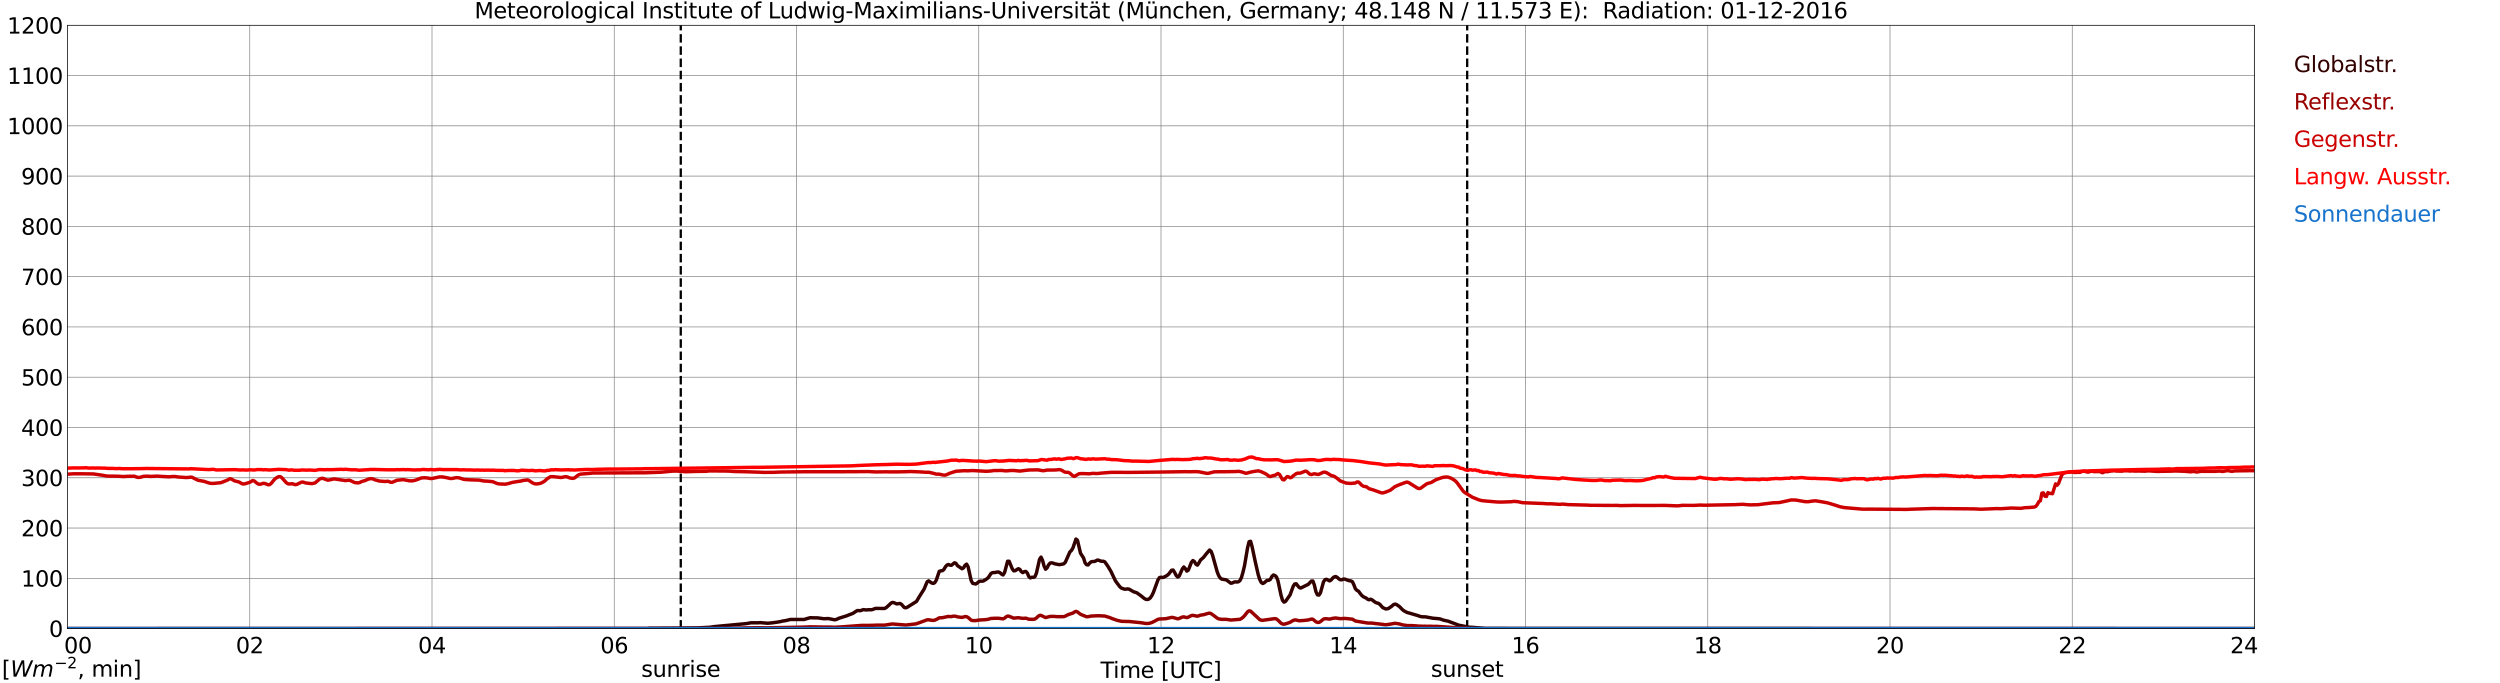 <?xml version="1.0" encoding="utf-8" standalone="no"?>
<!DOCTYPE svg PUBLIC "-//W3C//DTD SVG 1.1//EN"
  "http://www.w3.org/Graphics/SVG/1.1/DTD/svg11.dtd">
<svg xmlns:xlink="http://www.w3.org/1999/xlink" width="1085.4pt" height="296.64pt" viewBox="0 0 1085.4 296.64" xmlns="http://www.w3.org/2000/svg" version="1.1">
 <defs>
  <style type="text/css">*{stroke-linejoin: round; stroke-linecap: butt}</style>
 </defs>
 <g id="figure_1">
  <g id="patch_1">
   <path d="M 0 296.64 
L 1085.4 296.64 
L 1085.4 0 
L 0 0 
z
" style="fill: #ffffff"/>
  </g>
  <g id="axes_1">
   <g id="patch_2">
    <path d="M 29.306 272.909 
L 978.814 272.909 
L 978.814 10.976 
L 29.306 10.976 
z
" style="fill: #ffffff"/>
   </g>
   <g id="patch_3">
    <path d="M 978.814 272.909 
L 978.814 272.909 
L 978.814 10.976 
L 978.814 10.976 
z
" clip-path="url(#pae3137d53a)" style="fill: #d3d3d3; opacity: 0.25; stroke: #d3d3d3; stroke-linejoin: miter"/>
   </g>
   <g id="matplotlib.axis_1">
    <g id="xtick_1">
     <g id="line2d_1">
      <path d="M 29.306 272.909 
L 29.306 10.976 
" clip-path="url(#pae3137d53a)" style="fill: none; stroke: #808080; stroke-width: 0.3; stroke-linecap: square"/>
     </g>
     <g id="line2d_2"/>
     <g id="text_1">
      <!--    00 -->
      <g transform="translate(18.733 283.627) scale(0.095 -0.095)">
       <defs>
        <path id="DejaVuSans-20" transform="scale(0.016)"/>
        <path id="DejaVuSans-30" d="M 2034 4250 
Q 1547 4250 1301 3770 
Q 1056 3291 1056 2328 
Q 1056 1369 1301 889 
Q 1547 409 2034 409 
Q 2525 409 2770 889 
Q 3016 1369 3016 2328 
Q 3016 3291 2770 3770 
Q 2525 4250 2034 4250 
z
M 2034 4750 
Q 2819 4750 3233 4129 
Q 3647 3509 3647 2328 
Q 3647 1150 3233 529 
Q 2819 -91 2034 -91 
Q 1250 -91 836 529 
Q 422 1150 422 2328 
Q 422 3509 836 4129 
Q 1250 4750 2034 4750 
z
" transform="scale(0.016)"/>
       </defs>
       <use xlink:href="#DejaVuSans-20"/>
       <use xlink:href="#DejaVuSans-20" transform="translate(31.787 0)"/>
       <use xlink:href="#DejaVuSans-20" transform="translate(63.574 0)"/>
       <use xlink:href="#DejaVuSans-30" transform="translate(95.361 0)"/>
       <use xlink:href="#DejaVuSans-30" transform="translate(158.984 0)"/>
      </g>
     </g>
    </g>
    <g id="xtick_2">
     <g id="line2d_3">
      <path d="M 108.431 272.909 
L 108.431 10.976 
" clip-path="url(#pae3137d53a)" style="fill: none; stroke: #808080; stroke-width: 0.3; stroke-linecap: square"/>
     </g>
     <g id="line2d_4"/>
     <g id="text_2">
      <!-- 02 -->
      <g transform="translate(102.387 283.627) scale(0.095 -0.095)">
       <defs>
        <path id="DejaVuSans-32" d="M 1228 531 
L 3431 531 
L 3431 0 
L 469 0 
L 469 531 
Q 828 903 1448 1529 
Q 2069 2156 2228 2338 
Q 2531 2678 2651 2914 
Q 2772 3150 2772 3378 
Q 2772 3750 2511 3984 
Q 2250 4219 1831 4219 
Q 1534 4219 1204 4116 
Q 875 4013 500 3803 
L 500 4441 
Q 881 4594 1212 4672 
Q 1544 4750 1819 4750 
Q 2544 4750 2975 4387 
Q 3406 4025 3406 3419 
Q 3406 3131 3298 2873 
Q 3191 2616 2906 2266 
Q 2828 2175 2409 1742 
Q 1991 1309 1228 531 
z
" transform="scale(0.016)"/>
       </defs>
       <use xlink:href="#DejaVuSans-30"/>
       <use xlink:href="#DejaVuSans-32" transform="translate(63.623 0)"/>
      </g>
     </g>
    </g>
    <g id="xtick_3">
     <g id="line2d_5">
      <path d="M 187.557 272.909 
L 187.557 10.976 
" clip-path="url(#pae3137d53a)" style="fill: none; stroke: #808080; stroke-width: 0.3; stroke-linecap: square"/>
     </g>
     <g id="line2d_6"/>
     <g id="text_3">
      <!-- 04 -->
      <g transform="translate(181.513 283.627) scale(0.095 -0.095)">
       <defs>
        <path id="DejaVuSans-34" d="M 2419 4116 
L 825 1625 
L 2419 1625 
L 2419 4116 
z
M 2253 4666 
L 3047 4666 
L 3047 1625 
L 3713 1625 
L 3713 1100 
L 3047 1100 
L 3047 0 
L 2419 0 
L 2419 1100 
L 313 1100 
L 313 1709 
L 2253 4666 
z
" transform="scale(0.016)"/>
       </defs>
       <use xlink:href="#DejaVuSans-30"/>
       <use xlink:href="#DejaVuSans-34" transform="translate(63.623 0)"/>
      </g>
     </g>
    </g>
    <g id="xtick_4">
     <g id="line2d_7">
      <path d="M 266.683 272.909 
L 266.683 10.976 
" clip-path="url(#pae3137d53a)" style="fill: none; stroke: #808080; stroke-width: 0.3; stroke-linecap: square"/>
     </g>
     <g id="line2d_8"/>
     <g id="text_4">
      <!-- 06 -->
      <g transform="translate(260.638 283.627) scale(0.095 -0.095)">
       <defs>
        <path id="DejaVuSans-36" d="M 2113 2584 
Q 1688 2584 1439 2293 
Q 1191 2003 1191 1497 
Q 1191 994 1439 701 
Q 1688 409 2113 409 
Q 2538 409 2786 701 
Q 3034 994 3034 1497 
Q 3034 2003 2786 2293 
Q 2538 2584 2113 2584 
z
M 3366 4563 
L 3366 3988 
Q 3128 4100 2886 4159 
Q 2644 4219 2406 4219 
Q 1781 4219 1451 3797 
Q 1122 3375 1075 2522 
Q 1259 2794 1537 2939 
Q 1816 3084 2150 3084 
Q 2853 3084 3261 2657 
Q 3669 2231 3669 1497 
Q 3669 778 3244 343 
Q 2819 -91 2113 -91 
Q 1303 -91 875 529 
Q 447 1150 447 2328 
Q 447 3434 972 4092 
Q 1497 4750 2381 4750 
Q 2619 4750 2861 4703 
Q 3103 4656 3366 4563 
z
" transform="scale(0.016)"/>
       </defs>
       <use xlink:href="#DejaVuSans-30"/>
       <use xlink:href="#DejaVuSans-36" transform="translate(63.623 0)"/>
      </g>
     </g>
    </g>
    <g id="xtick_5">
     <g id="line2d_9">
      <path d="M 345.808 272.909 
L 345.808 10.976 
" clip-path="url(#pae3137d53a)" style="fill: none; stroke: #808080; stroke-width: 0.3; stroke-linecap: square"/>
     </g>
     <g id="line2d_10"/>
     <g id="text_5">
      <!-- 08 -->
      <g transform="translate(339.764 283.627) scale(0.095 -0.095)">
       <defs>
        <path id="DejaVuSans-38" d="M 2034 2216 
Q 1584 2216 1326 1975 
Q 1069 1734 1069 1313 
Q 1069 891 1326 650 
Q 1584 409 2034 409 
Q 2484 409 2743 651 
Q 3003 894 3003 1313 
Q 3003 1734 2745 1975 
Q 2488 2216 2034 2216 
z
M 1403 2484 
Q 997 2584 770 2862 
Q 544 3141 544 3541 
Q 544 4100 942 4425 
Q 1341 4750 2034 4750 
Q 2731 4750 3128 4425 
Q 3525 4100 3525 3541 
Q 3525 3141 3298 2862 
Q 3072 2584 2669 2484 
Q 3125 2378 3379 2068 
Q 3634 1759 3634 1313 
Q 3634 634 3220 271 
Q 2806 -91 2034 -91 
Q 1263 -91 848 271 
Q 434 634 434 1313 
Q 434 1759 690 2068 
Q 947 2378 1403 2484 
z
M 1172 3481 
Q 1172 3119 1398 2916 
Q 1625 2713 2034 2713 
Q 2441 2713 2670 2916 
Q 2900 3119 2900 3481 
Q 2900 3844 2670 4047 
Q 2441 4250 2034 4250 
Q 1625 4250 1398 4047 
Q 1172 3844 1172 3481 
z
" transform="scale(0.016)"/>
       </defs>
       <use xlink:href="#DejaVuSans-30"/>
       <use xlink:href="#DejaVuSans-38" transform="translate(63.623 0)"/>
      </g>
     </g>
    </g>
    <g id="xtick_6">
     <g id="line2d_11">
      <path d="M 424.934 272.909 
L 424.934 10.976 
" clip-path="url(#pae3137d53a)" style="fill: none; stroke: #808080; stroke-width: 0.3; stroke-linecap: square"/>
     </g>
     <g id="line2d_12"/>
     <g id="text_6">
      <!-- 10 -->
      <g transform="translate(418.89 283.627) scale(0.095 -0.095)">
       <defs>
        <path id="DejaVuSans-31" d="M 794 531 
L 1825 531 
L 1825 4091 
L 703 3866 
L 703 4441 
L 1819 4666 
L 2450 4666 
L 2450 531 
L 3481 531 
L 3481 0 
L 794 0 
L 794 531 
z
" transform="scale(0.016)"/>
       </defs>
       <use xlink:href="#DejaVuSans-31"/>
       <use xlink:href="#DejaVuSans-30" transform="translate(63.623 0)"/>
      </g>
     </g>
    </g>
    <g id="xtick_7">
     <g id="line2d_13">
      <path d="M 504.06 272.909 
L 504.06 10.976 
" clip-path="url(#pae3137d53a)" style="fill: none; stroke: #808080; stroke-width: 0.3; stroke-linecap: square"/>
     </g>
     <g id="line2d_14"/>
     <g id="text_7">
      <!-- 12 -->
      <g transform="translate(498.015 283.627) scale(0.095 -0.095)">
       <use xlink:href="#DejaVuSans-31"/>
       <use xlink:href="#DejaVuSans-32" transform="translate(63.623 0)"/>
      </g>
     </g>
    </g>
    <g id="xtick_8">
     <g id="line2d_15">
      <path d="M 583.185 272.909 
L 583.185 10.976 
" clip-path="url(#pae3137d53a)" style="fill: none; stroke: #808080; stroke-width: 0.3; stroke-linecap: square"/>
     </g>
     <g id="line2d_16"/>
     <g id="text_8">
      <!-- 14 -->
      <g transform="translate(577.141 283.627) scale(0.095 -0.095)">
       <use xlink:href="#DejaVuSans-31"/>
       <use xlink:href="#DejaVuSans-34" transform="translate(63.623 0)"/>
      </g>
     </g>
    </g>
    <g id="xtick_9">
     <g id="line2d_17">
      <path d="M 662.311 272.909 
L 662.311 10.976 
" clip-path="url(#pae3137d53a)" style="fill: none; stroke: #808080; stroke-width: 0.3; stroke-linecap: square"/>
     </g>
     <g id="line2d_18"/>
     <g id="text_9">
      <!-- 16 -->
      <g transform="translate(656.267 283.627) scale(0.095 -0.095)">
       <use xlink:href="#DejaVuSans-31"/>
       <use xlink:href="#DejaVuSans-36" transform="translate(63.623 0)"/>
      </g>
     </g>
    </g>
    <g id="xtick_10">
     <g id="line2d_19">
      <path d="M 741.437 272.909 
L 741.437 10.976 
" clip-path="url(#pae3137d53a)" style="fill: none; stroke: #808080; stroke-width: 0.3; stroke-linecap: square"/>
     </g>
     <g id="line2d_20"/>
     <g id="text_10">
      <!-- 18 -->
      <g transform="translate(735.392 283.627) scale(0.095 -0.095)">
       <use xlink:href="#DejaVuSans-31"/>
       <use xlink:href="#DejaVuSans-38" transform="translate(63.623 0)"/>
      </g>
     </g>
    </g>
    <g id="xtick_11">
     <g id="line2d_21">
      <path d="M 820.562 272.909 
L 820.562 10.976 
" clip-path="url(#pae3137d53a)" style="fill: none; stroke: #808080; stroke-width: 0.3; stroke-linecap: square"/>
     </g>
     <g id="line2d_22"/>
     <g id="text_11">
      <!-- 20 -->
      <g transform="translate(814.518 283.627) scale(0.095 -0.095)">
       <use xlink:href="#DejaVuSans-32"/>
       <use xlink:href="#DejaVuSans-30" transform="translate(63.623 0)"/>
      </g>
     </g>
    </g>
    <g id="xtick_12">
     <g id="line2d_23">
      <path d="M 899.688 272.909 
L 899.688 10.976 
" clip-path="url(#pae3137d53a)" style="fill: none; stroke: #808080; stroke-width: 0.3; stroke-linecap: square"/>
     </g>
     <g id="line2d_24"/>
     <g id="text_12">
      <!-- 22 -->
      <g transform="translate(893.644 283.627) scale(0.095 -0.095)">
       <use xlink:href="#DejaVuSans-32"/>
       <use xlink:href="#DejaVuSans-32" transform="translate(63.623 0)"/>
      </g>
     </g>
    </g>
    <g id="xtick_13">
     <g id="line2d_25">
      <path d="M 978.814 272.909 
L 978.814 10.976 
" clip-path="url(#pae3137d53a)" style="fill: none; stroke: #808080; stroke-width: 0.3; stroke-linecap: square"/>
     </g>
     <g id="line2d_26"/>
     <g id="text_13">
      <!-- 24    -->
      <g transform="translate(968.241 283.627) scale(0.095 -0.095)">
       <use xlink:href="#DejaVuSans-32"/>
       <use xlink:href="#DejaVuSans-34" transform="translate(63.623 0)"/>
       <use xlink:href="#DejaVuSans-20" transform="translate(127.246 0)"/>
       <use xlink:href="#DejaVuSans-20" transform="translate(159.033 0)"/>
       <use xlink:href="#DejaVuSans-20" transform="translate(190.82 0)"/>
      </g>
     </g>
    </g>
    <g id="text_14">
     <!-- Time [UTC] -->
     <g transform="translate(477.806 294.322) scale(0.095 -0.095)">
      <defs>
       <path id="DejaVuSans-54" d="M -19 4666 
L 3928 4666 
L 3928 4134 
L 2272 4134 
L 2272 0 
L 1638 0 
L 1638 4134 
L -19 4134 
L -19 4666 
z
" transform="scale(0.016)"/>
       <path id="DejaVuSans-69" d="M 603 3500 
L 1178 3500 
L 1178 0 
L 603 0 
L 603 3500 
z
M 603 4863 
L 1178 4863 
L 1178 4134 
L 603 4134 
L 603 4863 
z
" transform="scale(0.016)"/>
       <path id="DejaVuSans-6d" d="M 3328 2828 
Q 3544 3216 3844 3400 
Q 4144 3584 4550 3584 
Q 5097 3584 5394 3201 
Q 5691 2819 5691 2113 
L 5691 0 
L 5113 0 
L 5113 2094 
Q 5113 2597 4934 2840 
Q 4756 3084 4391 3084 
Q 3944 3084 3684 2787 
Q 3425 2491 3425 1978 
L 3425 0 
L 2847 0 
L 2847 2094 
Q 2847 2600 2669 2842 
Q 2491 3084 2119 3084 
Q 1678 3084 1418 2786 
Q 1159 2488 1159 1978 
L 1159 0 
L 581 0 
L 581 3500 
L 1159 3500 
L 1159 2956 
Q 1356 3278 1631 3431 
Q 1906 3584 2284 3584 
Q 2666 3584 2933 3390 
Q 3200 3197 3328 2828 
z
" transform="scale(0.016)"/>
       <path id="DejaVuSans-65" d="M 3597 1894 
L 3597 1613 
L 953 1613 
Q 991 1019 1311 708 
Q 1631 397 2203 397 
Q 2534 397 2845 478 
Q 3156 559 3463 722 
L 3463 178 
Q 3153 47 2828 -22 
Q 2503 -91 2169 -91 
Q 1331 -91 842 396 
Q 353 884 353 1716 
Q 353 2575 817 3079 
Q 1281 3584 2069 3584 
Q 2775 3584 3186 3129 
Q 3597 2675 3597 1894 
z
M 3022 2063 
Q 3016 2534 2758 2815 
Q 2500 3097 2075 3097 
Q 1594 3097 1305 2825 
Q 1016 2553 972 2059 
L 3022 2063 
z
" transform="scale(0.016)"/>
       <path id="DejaVuSans-5b" d="M 550 4863 
L 1875 4863 
L 1875 4416 
L 1125 4416 
L 1125 -397 
L 1875 -397 
L 1875 -844 
L 550 -844 
L 550 4863 
z
" transform="scale(0.016)"/>
       <path id="DejaVuSans-55" d="M 556 4666 
L 1191 4666 
L 1191 1831 
Q 1191 1081 1462 751 
Q 1734 422 2344 422 
Q 2950 422 3222 751 
Q 3494 1081 3494 1831 
L 3494 4666 
L 4128 4666 
L 4128 1753 
Q 4128 841 3676 375 
Q 3225 -91 2344 -91 
Q 1459 -91 1007 375 
Q 556 841 556 1753 
L 556 4666 
z
" transform="scale(0.016)"/>
       <path id="DejaVuSans-43" d="M 4122 4306 
L 4122 3641 
Q 3803 3938 3442 4084 
Q 3081 4231 2675 4231 
Q 1875 4231 1450 3742 
Q 1025 3253 1025 2328 
Q 1025 1406 1450 917 
Q 1875 428 2675 428 
Q 3081 428 3442 575 
Q 3803 722 4122 1019 
L 4122 359 
Q 3791 134 3420 21 
Q 3050 -91 2638 -91 
Q 1578 -91 968 557 
Q 359 1206 359 2328 
Q 359 3453 968 4101 
Q 1578 4750 2638 4750 
Q 3056 4750 3426 4639 
Q 3797 4528 4122 4306 
z
" transform="scale(0.016)"/>
       <path id="DejaVuSans-5d" d="M 1947 4863 
L 1947 -844 
L 622 -844 
L 622 -397 
L 1369 -397 
L 1369 4416 
L 622 4416 
L 622 4863 
L 1947 4863 
z
" transform="scale(0.016)"/>
      </defs>
      <use xlink:href="#DejaVuSans-54"/>
      <use xlink:href="#DejaVuSans-69" transform="translate(57.959 0)"/>
      <use xlink:href="#DejaVuSans-6d" transform="translate(85.742 0)"/>
      <use xlink:href="#DejaVuSans-65" transform="translate(183.154 0)"/>
      <use xlink:href="#DejaVuSans-20" transform="translate(244.678 0)"/>
      <use xlink:href="#DejaVuSans-5b" transform="translate(276.465 0)"/>
      <use xlink:href="#DejaVuSans-55" transform="translate(315.479 0)"/>
      <use xlink:href="#DejaVuSans-54" transform="translate(388.672 0)"/>
      <use xlink:href="#DejaVuSans-43" transform="translate(443.881 0)"/>
      <use xlink:href="#DejaVuSans-5d" transform="translate(513.705 0)"/>
     </g>
    </g>
   </g>
   <g id="matplotlib.axis_2">
    <g id="ytick_1">
     <g id="line2d_27">
      <path d="M 29.306 272.909 
L 978.814 272.909 
" clip-path="url(#pae3137d53a)" style="fill: none; stroke: #808080; stroke-width: 0.3; stroke-linecap: square"/>
     </g>
     <g id="line2d_28"/>
     <g id="text_15">
      <!-- 0 -->
      <g transform="translate(21.261 276.518) scale(0.095 -0.095)">
       <use xlink:href="#DejaVuSans-30"/>
      </g>
     </g>
    </g>
    <g id="ytick_2">
     <g id="line2d_29">
      <path d="M 29.306 251.081 
L 978.814 251.081 
" clip-path="url(#pae3137d53a)" style="fill: none; stroke: #808080; stroke-width: 0.3; stroke-linecap: square"/>
     </g>
     <g id="line2d_30"/>
     <g id="text_16">
      <!-- 100 -->
      <g transform="translate(9.173 254.69) scale(0.095 -0.095)">
       <use xlink:href="#DejaVuSans-31"/>
       <use xlink:href="#DejaVuSans-30" transform="translate(63.623 0)"/>
       <use xlink:href="#DejaVuSans-30" transform="translate(127.246 0)"/>
      </g>
     </g>
    </g>
    <g id="ytick_3">
     <g id="line2d_31">
      <path d="M 29.306 229.253 
L 978.814 229.253 
" clip-path="url(#pae3137d53a)" style="fill: none; stroke: #808080; stroke-width: 0.3; stroke-linecap: square"/>
     </g>
     <g id="line2d_32"/>
     <g id="text_17">
      <!-- 200 -->
      <g transform="translate(9.173 232.863) scale(0.095 -0.095)">
       <use xlink:href="#DejaVuSans-32"/>
       <use xlink:href="#DejaVuSans-30" transform="translate(63.623 0)"/>
       <use xlink:href="#DejaVuSans-30" transform="translate(127.246 0)"/>
      </g>
     </g>
    </g>
    <g id="ytick_4">
     <g id="line2d_33">
      <path d="M 29.306 207.426 
L 978.814 207.426 
" clip-path="url(#pae3137d53a)" style="fill: none; stroke: #808080; stroke-width: 0.3; stroke-linecap: square"/>
     </g>
     <g id="line2d_34"/>
     <g id="text_18">
      <!-- 300 -->
      <g transform="translate(9.173 211.035) scale(0.095 -0.095)">
       <defs>
        <path id="DejaVuSans-33" d="M 2597 2516 
Q 3050 2419 3304 2112 
Q 3559 1806 3559 1356 
Q 3559 666 3084 287 
Q 2609 -91 1734 -91 
Q 1441 -91 1130 -33 
Q 819 25 488 141 
L 488 750 
Q 750 597 1062 519 
Q 1375 441 1716 441 
Q 2309 441 2620 675 
Q 2931 909 2931 1356 
Q 2931 1769 2642 2001 
Q 2353 2234 1838 2234 
L 1294 2234 
L 1294 2753 
L 1863 2753 
Q 2328 2753 2575 2939 
Q 2822 3125 2822 3475 
Q 2822 3834 2567 4026 
Q 2313 4219 1838 4219 
Q 1578 4219 1281 4162 
Q 984 4106 628 3988 
L 628 4550 
Q 988 4650 1302 4700 
Q 1616 4750 1894 4750 
Q 2613 4750 3031 4423 
Q 3450 4097 3450 3541 
Q 3450 3153 3228 2886 
Q 3006 2619 2597 2516 
z
" transform="scale(0.016)"/>
       </defs>
       <use xlink:href="#DejaVuSans-33"/>
       <use xlink:href="#DejaVuSans-30" transform="translate(63.623 0)"/>
       <use xlink:href="#DejaVuSans-30" transform="translate(127.246 0)"/>
      </g>
     </g>
    </g>
    <g id="ytick_5">
     <g id="line2d_35">
      <path d="M 29.306 185.598 
L 978.814 185.598 
" clip-path="url(#pae3137d53a)" style="fill: none; stroke: #808080; stroke-width: 0.3; stroke-linecap: square"/>
     </g>
     <g id="line2d_36"/>
     <g id="text_19">
      <!-- 400 -->
      <g transform="translate(9.173 189.207) scale(0.095 -0.095)">
       <use xlink:href="#DejaVuSans-34"/>
       <use xlink:href="#DejaVuSans-30" transform="translate(63.623 0)"/>
       <use xlink:href="#DejaVuSans-30" transform="translate(127.246 0)"/>
      </g>
     </g>
    </g>
    <g id="ytick_6">
     <g id="line2d_37">
      <path d="M 29.306 163.77 
L 978.814 163.77 
" clip-path="url(#pae3137d53a)" style="fill: none; stroke: #808080; stroke-width: 0.3; stroke-linecap: square"/>
     </g>
     <g id="line2d_38"/>
     <g id="text_20">
      <!-- 500 -->
      <g transform="translate(9.173 167.379) scale(0.095 -0.095)">
       <defs>
        <path id="DejaVuSans-35" d="M 691 4666 
L 3169 4666 
L 3169 4134 
L 1269 4134 
L 1269 2991 
Q 1406 3038 1543 3061 
Q 1681 3084 1819 3084 
Q 2600 3084 3056 2656 
Q 3513 2228 3513 1497 
Q 3513 744 3044 326 
Q 2575 -91 1722 -91 
Q 1428 -91 1123 -41 
Q 819 9 494 109 
L 494 744 
Q 775 591 1075 516 
Q 1375 441 1709 441 
Q 2250 441 2565 725 
Q 2881 1009 2881 1497 
Q 2881 1984 2565 2268 
Q 2250 2553 1709 2553 
Q 1456 2553 1204 2497 
Q 953 2441 691 2322 
L 691 4666 
z
" transform="scale(0.016)"/>
       </defs>
       <use xlink:href="#DejaVuSans-35"/>
       <use xlink:href="#DejaVuSans-30" transform="translate(63.623 0)"/>
       <use xlink:href="#DejaVuSans-30" transform="translate(127.246 0)"/>
      </g>
     </g>
    </g>
    <g id="ytick_7">
     <g id="line2d_39">
      <path d="M 29.306 141.942 
L 978.814 141.942 
" clip-path="url(#pae3137d53a)" style="fill: none; stroke: #808080; stroke-width: 0.3; stroke-linecap: square"/>
     </g>
     <g id="line2d_40"/>
     <g id="text_21">
      <!-- 600 -->
      <g transform="translate(9.173 145.551) scale(0.095 -0.095)">
       <use xlink:href="#DejaVuSans-36"/>
       <use xlink:href="#DejaVuSans-30" transform="translate(63.623 0)"/>
       <use xlink:href="#DejaVuSans-30" transform="translate(127.246 0)"/>
      </g>
     </g>
    </g>
    <g id="ytick_8">
     <g id="line2d_41">
      <path d="M 29.306 120.114 
L 978.814 120.114 
" clip-path="url(#pae3137d53a)" style="fill: none; stroke: #808080; stroke-width: 0.3; stroke-linecap: square"/>
     </g>
     <g id="line2d_42"/>
     <g id="text_22">
      <!-- 700 -->
      <g transform="translate(9.173 123.724) scale(0.095 -0.095)">
       <defs>
        <path id="DejaVuSans-37" d="M 525 4666 
L 3525 4666 
L 3525 4397 
L 1831 0 
L 1172 0 
L 2766 4134 
L 525 4134 
L 525 4666 
z
" transform="scale(0.016)"/>
       </defs>
       <use xlink:href="#DejaVuSans-37"/>
       <use xlink:href="#DejaVuSans-30" transform="translate(63.623 0)"/>
       <use xlink:href="#DejaVuSans-30" transform="translate(127.246 0)"/>
      </g>
     </g>
    </g>
    <g id="ytick_9">
     <g id="line2d_43">
      <path d="M 29.306 98.287 
L 978.814 98.287 
" clip-path="url(#pae3137d53a)" style="fill: none; stroke: #808080; stroke-width: 0.3; stroke-linecap: square"/>
     </g>
     <g id="line2d_44"/>
     <g id="text_23">
      <!-- 800 -->
      <g transform="translate(9.173 101.896) scale(0.095 -0.095)">
       <use xlink:href="#DejaVuSans-38"/>
       <use xlink:href="#DejaVuSans-30" transform="translate(63.623 0)"/>
       <use xlink:href="#DejaVuSans-30" transform="translate(127.246 0)"/>
      </g>
     </g>
    </g>
    <g id="ytick_10">
     <g id="line2d_45">
      <path d="M 29.306 76.459 
L 978.814 76.459 
" clip-path="url(#pae3137d53a)" style="fill: none; stroke: #808080; stroke-width: 0.3; stroke-linecap: square"/>
     </g>
     <g id="line2d_46"/>
     <g id="text_24">
      <!-- 900 -->
      <g transform="translate(9.173 80.068) scale(0.095 -0.095)">
       <defs>
        <path id="DejaVuSans-39" d="M 703 97 
L 703 672 
Q 941 559 1184 500 
Q 1428 441 1663 441 
Q 2288 441 2617 861 
Q 2947 1281 2994 2138 
Q 2813 1869 2534 1725 
Q 2256 1581 1919 1581 
Q 1219 1581 811 2004 
Q 403 2428 403 3163 
Q 403 3881 828 4315 
Q 1253 4750 1959 4750 
Q 2769 4750 3195 4129 
Q 3622 3509 3622 2328 
Q 3622 1225 3098 567 
Q 2575 -91 1691 -91 
Q 1453 -91 1209 -44 
Q 966 3 703 97 
z
M 1959 2075 
Q 2384 2075 2632 2365 
Q 2881 2656 2881 3163 
Q 2881 3666 2632 3958 
Q 2384 4250 1959 4250 
Q 1534 4250 1286 3958 
Q 1038 3666 1038 3163 
Q 1038 2656 1286 2365 
Q 1534 2075 1959 2075 
z
" transform="scale(0.016)"/>
       </defs>
       <use xlink:href="#DejaVuSans-39"/>
       <use xlink:href="#DejaVuSans-30" transform="translate(63.623 0)"/>
       <use xlink:href="#DejaVuSans-30" transform="translate(127.246 0)"/>
      </g>
     </g>
    </g>
    <g id="ytick_11">
     <g id="line2d_47">
      <path d="M 29.306 54.631 
L 978.814 54.631 
" clip-path="url(#pae3137d53a)" style="fill: none; stroke: #808080; stroke-width: 0.3; stroke-linecap: square"/>
     </g>
     <g id="line2d_48"/>
     <g id="text_25">
      <!-- 1000 -->
      <g transform="translate(3.128 58.24) scale(0.095 -0.095)">
       <use xlink:href="#DejaVuSans-31"/>
       <use xlink:href="#DejaVuSans-30" transform="translate(63.623 0)"/>
       <use xlink:href="#DejaVuSans-30" transform="translate(127.246 0)"/>
       <use xlink:href="#DejaVuSans-30" transform="translate(190.869 0)"/>
      </g>
     </g>
    </g>
    <g id="ytick_12">
     <g id="line2d_49">
      <path d="M 29.306 32.803 
L 978.814 32.803 
" clip-path="url(#pae3137d53a)" style="fill: none; stroke: #808080; stroke-width: 0.3; stroke-linecap: square"/>
     </g>
     <g id="line2d_50"/>
     <g id="text_26">
      <!-- 1100 -->
      <g transform="translate(3.128 36.413) scale(0.095 -0.095)">
       <use xlink:href="#DejaVuSans-31"/>
       <use xlink:href="#DejaVuSans-31" transform="translate(63.623 0)"/>
       <use xlink:href="#DejaVuSans-30" transform="translate(127.246 0)"/>
       <use xlink:href="#DejaVuSans-30" transform="translate(190.869 0)"/>
      </g>
     </g>
    </g>
    <g id="ytick_13">
     <g id="line2d_51">
      <path d="M 29.306 10.976 
L 978.814 10.976 
" clip-path="url(#pae3137d53a)" style="fill: none; stroke: #808080; stroke-width: 0.3; stroke-linecap: square"/>
     </g>
     <g id="line2d_52"/>
     <g id="text_27">
      <!-- 1200 -->
      <g transform="translate(3.128 14.585) scale(0.095 -0.095)">
       <use xlink:href="#DejaVuSans-31"/>
       <use xlink:href="#DejaVuSans-32" transform="translate(63.623 0)"/>
       <use xlink:href="#DejaVuSans-30" transform="translate(127.246 0)"/>
       <use xlink:href="#DejaVuSans-30" transform="translate(190.869 0)"/>
      </g>
     </g>
    </g>
   </g>
   <g id="line2d_53">
    <path d="M 295.564 272.909 
L 295.564 10.976 
" clip-path="url(#pae3137d53a)" style="fill: none; stroke-dasharray: 3.7,1.6; stroke-dashoffset: 0; stroke: #000000"/>
   </g>
   <g id="line2d_54">
    <path d="M 636.991 272.909 
L 636.991 10.976 
" clip-path="url(#pae3137d53a)" style="fill: none; stroke-dasharray: 3.7,1.6; stroke-dashoffset: 0; stroke: #000000"/>
   </g>
   <g id="line2d_55">
    <path d="M 29.306 272.909 
L 281.189 272.909 
L 281.849 272.776 
L 295.696 272.699 
L 297.674 272.66 
L 302.949 272.601 
L 306.246 272.429 
L 308.224 272.33 
L 310.202 272.04 
L 324.049 270.743 
L 326.027 270.394 
L 329.324 270.394 
L 329.983 270.316 
L 333.28 270.589 
L 335.258 270.414 
L 337.236 270.143 
L 338.555 269.929 
L 339.874 269.619 
L 341.193 269.425 
L 343.171 268.941 
L 349.105 268.96 
L 350.424 268.554 
L 351.743 268.185 
L 354.38 268.264 
L 355.04 268.264 
L 357.677 268.631 
L 359.655 268.554 
L 362.293 269.078 
L 362.952 268.999 
L 364.271 268.399 
L 367.568 267.373 
L 368.887 266.83 
L 370.206 266.345 
L 372.184 265.068 
L 373.502 265.145 
L 374.821 264.68 
L 376.14 264.815 
L 377.459 264.699 
L 378.118 264.758 
L 378.777 264.643 
L 380.096 264.138 
L 384.053 264.178 
L 384.712 263.828 
L 386.031 262.648 
L 386.69 261.988 
L 387.349 261.563 
L 388.009 261.619 
L 389.328 262.202 
L 390.646 261.988 
L 391.306 262.298 
L 392.624 263.77 
L 393.284 263.887 
L 393.943 263.615 
L 397.899 261.117 
L 399.218 258.908 
L 401.196 255.772 
L 402.515 252.613 
L 403.175 252.188 
L 404.493 253.098 
L 405.153 253.292 
L 405.812 253.002 
L 406.471 251.956 
L 407.79 248.062 
L 408.45 247.831 
L 409.109 247.792 
L 409.768 247.287 
L 410.428 246.146 
L 411.087 245.371 
L 411.746 245.081 
L 412.406 245.351 
L 413.065 245.428 
L 414.384 244.345 
L 415.043 244.576 
L 415.703 245.583 
L 417.681 246.921 
L 418.34 246.532 
L 419 245.41 
L 419.659 244.926 
L 420.318 246.106 
L 421.637 252.033 
L 422.297 253.253 
L 423.615 253.563 
L 424.275 253.157 
L 424.934 252.557 
L 425.593 252.303 
L 426.253 252.343 
L 426.912 252.247 
L 428.231 251.452 
L 428.89 250.948 
L 429.55 250.077 
L 430.209 249.012 
L 430.869 248.643 
L 432.187 248.527 
L 432.847 248.372 
L 433.506 248.333 
L 434.165 248.663 
L 434.825 249.243 
L 435.484 249.612 
L 436.144 248.586 
L 437.462 243.666 
L 438.122 243.666 
L 439.44 246.881 
L 440.1 247.831 
L 440.759 247.772 
L 442.078 246.921 
L 442.737 247.152 
L 443.397 248.141 
L 444.056 248.606 
L 444.716 248.178 
L 445.375 248.102 
L 446.034 248.818 
L 446.694 250.387 
L 447.353 250.911 
L 448.012 250.601 
L 448.672 250.697 
L 449.331 250.348 
L 449.991 248.761 
L 451.309 242.891 
L 451.969 241.885 
L 452.628 243.26 
L 453.287 245.757 
L 453.947 247.132 
L 454.606 246.532 
L 455.266 245.216 
L 455.925 244.461 
L 456.584 244.362 
L 457.244 244.5 
L 457.903 244.771 
L 459.881 245.157 
L 461.2 244.945 
L 461.859 244.79 
L 462.519 244.092 
L 464.497 239.637 
L 465.156 239.017 
L 465.816 237.915 
L 467.134 234.04 
L 467.794 234.564 
L 469.113 240.2 
L 470.431 242.232 
L 471.091 244.345 
L 471.75 245.177 
L 472.409 245.273 
L 473.069 244.5 
L 473.728 243.917 
L 474.388 243.782 
L 475.047 243.782 
L 475.706 243.55 
L 476.366 243.182 
L 477.025 243.221 
L 477.685 243.531 
L 478.344 243.686 
L 479.003 243.666 
L 479.663 243.937 
L 480.981 245.816 
L 482.3 248.023 
L 484.278 252.188 
L 485.597 253.971 
L 486.256 254.822 
L 486.916 255.364 
L 488.235 255.791 
L 488.894 255.791 
L 489.553 255.674 
L 490.213 255.791 
L 492.191 256.933 
L 493.51 257.339 
L 495.488 258.753 
L 496.807 259.838 
L 497.466 260.188 
L 498.125 260.284 
L 498.785 260.089 
L 499.444 259.548 
L 500.103 258.559 
L 500.763 257.184 
L 502.741 251.762 
L 503.4 250.756 
L 504.06 250.618 
L 504.719 250.736 
L 505.379 250.562 
L 506.697 249.846 
L 507.357 249.282 
L 508.675 247.578 
L 509.335 247.501 
L 509.994 248.566 
L 510.654 249.846 
L 511.313 250.522 
L 511.972 250.097 
L 513.291 247.056 
L 513.95 246.165 
L 514.61 246.862 
L 515.269 247.947 
L 515.929 247.521 
L 517.247 244.151 
L 517.907 243.376 
L 518.566 243.801 
L 519.226 244.965 
L 519.885 245.351 
L 520.544 244.362 
L 521.204 243.162 
L 522.522 242.001 
L 523.841 240.296 
L 525.16 238.805 
L 525.819 239.366 
L 526.479 241.149 
L 528.457 248.257 
L 529.116 249.922 
L 529.776 250.948 
L 530.435 251.432 
L 531.754 251.646 
L 532.413 251.762 
L 534.391 253.214 
L 535.051 253.098 
L 535.71 252.751 
L 536.369 252.613 
L 537.029 252.692 
L 537.688 252.576 
L 538.348 252.052 
L 539.007 250.677 
L 539.666 248.353 
L 540.326 245.583 
L 541.644 237.836 
L 542.304 235.184 
L 542.963 235.009 
L 543.623 237.43 
L 544.941 243.666 
L 546.26 249.457 
L 546.919 251.587 
L 547.579 252.867 
L 548.238 253.331 
L 548.898 253.002 
L 549.557 252.402 
L 550.216 251.956 
L 550.876 251.937 
L 551.535 251.531 
L 552.195 250.291 
L 552.854 249.651 
L 553.513 249.846 
L 554.173 250.463 
L 554.832 252.131 
L 556.151 258.348 
L 556.81 260.613 
L 557.47 261.427 
L 558.129 261.098 
L 560.107 258.269 
L 561.426 254.608 
L 562.085 253.563 
L 562.745 253.447 
L 564.063 255.073 
L 564.723 255.307 
L 568.02 253.679 
L 569.338 252.286 
L 569.998 252.247 
L 570.657 254.047 
L 571.317 256.857 
L 571.976 258.249 
L 572.635 258.367 
L 573.295 257.359 
L 574.613 252.613 
L 575.273 251.666 
L 575.932 251.511 
L 577.251 252.207 
L 577.91 251.821 
L 578.57 251.026 
L 579.229 250.483 
L 579.889 250.311 
L 580.548 250.658 
L 581.207 251.258 
L 581.867 251.703 
L 582.526 251.723 
L 583.185 251.432 
L 583.845 251.413 
L 585.164 251.937 
L 585.823 252.131 
L 586.482 252.207 
L 587.142 252.537 
L 587.801 253.892 
L 588.46 255.617 
L 589.12 256.313 
L 589.779 256.662 
L 591.098 258.387 
L 591.757 258.967 
L 592.417 259.354 
L 593.076 259.607 
L 593.736 260.148 
L 594.395 260.399 
L 595.054 260.148 
L 595.714 260.439 
L 597.032 261.447 
L 597.692 261.774 
L 598.351 261.892 
L 599.011 262.338 
L 600.329 263.789 
L 601.648 264.389 
L 602.307 264.333 
L 602.967 264.079 
L 604.286 263.15 
L 604.945 262.549 
L 605.604 262.279 
L 606.264 262.434 
L 607.582 263.344 
L 608.901 264.699 
L 609.561 265.223 
L 610.879 265.9 
L 612.198 266.269 
L 615.495 267.238 
L 616.814 267.703 
L 618.133 267.819 
L 618.792 267.799 
L 622.089 268.399 
L 624.726 268.631 
L 625.386 268.768 
L 626.705 269.25 
L 628.683 269.678 
L 630.001 270.161 
L 633.298 271.42 
L 637.914 272.311 
L 639.233 272.37 
L 645.167 272.835 
L 978.154 272.909 
L 978.154 272.909 
" clip-path="url(#pae3137d53a)" style="fill: none; stroke: #330000; stroke-width: 1.5; stroke-linecap: square"/>
   </g>
   <g id="line2d_56">
    <path d="M 29.306 272.909 
L 313.499 272.813 
L 323.39 272.599 
L 325.368 272.56 
L 329.983 272.522 
L 332.621 272.579 
L 337.896 272.483 
L 347.127 272.309 
L 350.424 272.212 
L 351.743 272.154 
L 358.337 272.25 
L 360.315 272.25 
L 362.293 272.328 
L 365.59 272.154 
L 374.162 271.514 
L 376.799 271.514 
L 378.777 271.494 
L 380.756 271.398 
L 384.053 271.418 
L 387.349 270.894 
L 391.965 271.263 
L 393.284 271.359 
L 397.24 270.914 
L 397.899 270.798 
L 402.515 269.113 
L 403.175 269.074 
L 404.493 269.307 
L 405.153 269.364 
L 405.812 269.248 
L 406.471 268.978 
L 407.79 268.242 
L 409.109 268.183 
L 411.746 267.622 
L 412.406 267.718 
L 413.065 267.699 
L 413.725 267.544 
L 414.384 267.506 
L 415.043 267.583 
L 415.703 267.816 
L 417.681 268.067 
L 419 267.679 
L 419.659 267.738 
L 420.318 268.087 
L 421.637 269.248 
L 422.297 269.423 
L 423.615 269.443 
L 424.934 269.209 
L 427.572 269.054 
L 428.89 268.899 
L 430.209 268.513 
L 432.187 268.417 
L 433.506 268.417 
L 435.484 268.687 
L 436.144 268.377 
L 436.803 267.816 
L 437.462 267.467 
L 438.122 267.563 
L 440.1 268.377 
L 442.078 268.183 
L 444.056 268.473 
L 445.375 268.377 
L 446.694 268.842 
L 448.012 268.882 
L 448.672 268.899 
L 449.331 268.744 
L 449.991 268.281 
L 450.65 267.642 
L 451.309 267.196 
L 451.969 267.177 
L 453.947 268.126 
L 455.925 267.622 
L 457.244 267.602 
L 459.222 267.738 
L 461.859 267.718 
L 462.519 267.487 
L 463.838 266.808 
L 465.816 266.168 
L 466.475 265.703 
L 467.134 265.433 
L 467.794 265.666 
L 469.113 266.712 
L 471.75 267.777 
L 472.409 267.738 
L 473.728 267.467 
L 475.706 267.369 
L 477.025 267.332 
L 479.663 267.467 
L 481.641 268.067 
L 482.96 268.609 
L 484.938 269.307 
L 486.916 269.753 
L 488.894 269.809 
L 490.213 269.829 
L 495.488 270.372 
L 497.466 270.702 
L 498.785 270.663 
L 500.103 270.274 
L 501.422 269.617 
L 502.741 268.882 
L 503.4 268.744 
L 506.038 268.628 
L 508.675 268.048 
L 509.335 268.107 
L 511.313 268.668 
L 511.972 268.513 
L 513.291 267.912 
L 513.95 267.816 
L 515.269 268.144 
L 515.929 267.932 
L 517.247 267.253 
L 517.907 267.157 
L 519.885 267.544 
L 521.204 267.079 
L 522.522 266.887 
L 524.501 266.304 
L 525.16 266.188 
L 525.819 266.422 
L 527.138 267.369 
L 528.457 268.377 
L 529.116 268.687 
L 530.435 268.899 
L 532.413 268.899 
L 534.391 269.192 
L 536.369 269.037 
L 538.348 268.882 
L 539.007 268.513 
L 539.666 268.008 
L 540.326 267.332 
L 541.644 265.627 
L 542.304 265.201 
L 542.963 265.317 
L 546.919 269.017 
L 547.579 269.268 
L 548.238 269.307 
L 553.513 268.572 
L 554.173 268.744 
L 554.832 269.229 
L 556.151 270.547 
L 556.81 270.914 
L 557.47 271.012 
L 558.788 270.663 
L 560.107 270.159 
L 561.426 269.384 
L 562.085 269.172 
L 562.745 269.192 
L 564.063 269.519 
L 566.042 269.384 
L 568.02 269.152 
L 569.338 268.783 
L 569.998 268.842 
L 571.317 269.947 
L 571.976 270.217 
L 572.635 270.237 
L 573.295 269.868 
L 574.613 268.783 
L 575.273 268.628 
L 575.932 268.628 
L 577.251 268.803 
L 578.57 268.473 
L 579.889 268.299 
L 581.867 268.609 
L 583.845 268.493 
L 585.164 268.609 
L 587.142 268.823 
L 588.46 269.617 
L 593.736 270.488 
L 595.714 270.527 
L 597.032 270.702 
L 599.67 270.992 
L 600.989 271.184 
L 601.648 271.243 
L 603.626 270.973 
L 605.604 270.604 
L 607.582 270.894 
L 608.901 271.283 
L 610.879 271.593 
L 612.858 271.612 
L 614.836 271.728 
L 616.154 271.863 
L 616.814 271.824 
L 617.473 271.903 
L 618.792 271.863 
L 619.451 271.942 
L 620.77 271.883 
L 622.748 271.979 
L 623.408 271.922 
L 628.683 272.269 
L 630.661 272.424 
L 634.617 272.697 
L 635.936 272.677 
L 637.255 272.697 
L 637.914 272.909 
L 978.154 272.909 
L 978.154 272.909 
" clip-path="url(#pae3137d53a)" style="fill: none; stroke: #990000; stroke-width: 1.5; stroke-linecap: square"/>
   </g>
   <g id="line2d_57">
    <path d="M 29.306 205.867 
L 31.943 205.699 
L 35.24 205.703 
L 40.515 205.762 
L 44.472 206.334 
L 46.45 206.694 
L 50.406 206.738 
L 51.725 206.784 
L 53.703 206.908 
L 55.022 206.803 
L 58.319 206.747 
L 59.637 207.231 
L 60.297 207.281 
L 60.956 207.201 
L 62.275 206.808 
L 63.594 206.727 
L 65.572 206.836 
L 68.209 206.707 
L 70.847 206.878 
L 73.484 207.022 
L 74.803 206.891 
L 76.122 206.899 
L 77.441 207.1 
L 80.737 207.327 
L 82.056 207.266 
L 82.716 207.142 
L 83.375 207.218 
L 85.353 208.216 
L 86.013 208.51 
L 87.331 208.753 
L 88.65 209.001 
L 89.969 209.46 
L 91.288 209.829 
L 92.606 209.886 
L 95.903 209.565 
L 98.541 208.53 
L 99.86 207.814 
L 100.519 208.013 
L 101.838 208.774 
L 103.156 209.1 
L 103.816 209.285 
L 105.135 210.056 
L 105.794 210.113 
L 106.453 210.016 
L 107.772 209.6 
L 108.431 209.401 
L 109.75 208.606 
L 110.41 208.842 
L 111.728 209.929 
L 112.388 210.23 
L 113.047 210.222 
L 114.366 209.835 
L 115.025 209.912 
L 116.344 210.46 
L 117.003 210.438 
L 117.663 209.971 
L 118.982 208.336 
L 119.641 207.722 
L 120.3 207.268 
L 120.96 206.969 
L 121.619 206.906 
L 122.278 207.325 
L 124.257 209.521 
L 124.916 210.001 
L 125.575 210.128 
L 126.894 210.019 
L 128.213 210.427 
L 128.872 210.313 
L 130.85 209.344 
L 131.51 209.285 
L 132.829 209.702 
L 135.466 209.984 
L 136.785 209.665 
L 138.763 207.98 
L 139.422 207.746 
L 140.082 207.648 
L 142.06 208.412 
L 142.719 208.445 
L 144.697 207.973 
L 145.357 207.947 
L 149.972 208.661 
L 151.291 208.486 
L 151.951 208.55 
L 153.929 209.495 
L 155.247 209.652 
L 155.907 209.595 
L 157.226 208.991 
L 158.544 208.63 
L 159.863 208.013 
L 161.182 207.777 
L 161.841 207.914 
L 163.16 208.456 
L 163.819 208.563 
L 164.479 208.822 
L 167.116 209.041 
L 168.435 208.932 
L 169.754 209.421 
L 170.413 209.346 
L 172.391 208.491 
L 173.71 208.384 
L 175.029 208.248 
L 176.348 208.473 
L 177.666 208.735 
L 178.985 208.79 
L 180.304 208.508 
L 181.623 208.028 
L 182.941 207.506 
L 184.26 207.417 
L 185.579 207.519 
L 186.898 207.759 
L 187.557 207.742 
L 190.854 207.048 
L 192.173 207.059 
L 194.151 207.439 
L 195.47 207.74 
L 196.129 207.749 
L 198.107 207.36 
L 199.426 207.478 
L 201.404 208.135 
L 203.382 208.286 
L 207.998 208.447 
L 209.976 208.82 
L 211.954 208.929 
L 213.932 209.13 
L 215.91 209.955 
L 217.229 210.147 
L 218.548 210.163 
L 219.207 210.226 
L 220.526 209.986 
L 222.504 209.427 
L 223.823 209.213 
L 225.142 208.991 
L 225.801 208.929 
L 227.12 208.591 
L 229.098 208.366 
L 229.757 208.668 
L 231.076 209.586 
L 231.736 209.892 
L 232.395 210.073 
L 233.054 210.11 
L 234.373 209.907 
L 235.033 209.696 
L 236.351 208.945 
L 237.67 207.764 
L 238.989 206.958 
L 240.308 206.947 
L 242.286 207.179 
L 243.604 207.316 
L 245.583 206.923 
L 246.242 207.059 
L 247.561 207.546 
L 248.88 207.701 
L 249.539 207.436 
L 250.858 206.373 
L 251.517 206.007 
L 252.176 205.83 
L 255.473 205.566 
L 257.451 205.367 
L 280.53 205.258 
L 287.124 205.007 
L 291.739 204.566 
L 293.717 204.509 
L 297.674 204.808 
L 302.289 204.666 
L 306.246 204.636 
L 308.224 204.446 
L 316.136 204.518 
L 318.774 204.71 
L 324.708 204.841 
L 331.961 205.092 
L 335.918 205.057 
L 338.555 204.952 
L 341.852 204.9 
L 349.765 204.8 
L 365.59 204.808 
L 369.546 204.773 
L 372.184 204.771 
L 376.799 204.728 
L 380.096 204.889 
L 384.712 204.841 
L 386.69 204.874 
L 389.987 204.863 
L 393.284 204.791 
L 395.262 204.721 
L 397.899 204.813 
L 400.537 204.935 
L 401.856 205.042 
L 403.175 205.022 
L 405.153 205.468 
L 406.471 205.839 
L 407.79 205.867 
L 409.109 206.16 
L 409.768 206.28 
L 410.428 206.271 
L 411.087 206.035 
L 412.406 205.435 
L 415.043 204.601 
L 418.34 204.372 
L 420.318 204.4 
L 422.297 204.289 
L 428.231 204.618 
L 430.209 204.481 
L 431.528 204.295 
L 434.825 204.258 
L 436.803 204.446 
L 438.781 204.278 
L 440.1 204.267 
L 442.737 204.52 
L 446.694 204.053 
L 450.65 203.988 
L 451.969 204.234 
L 452.628 204.346 
L 453.287 204.341 
L 454.606 204.075 
L 457.244 204.071 
L 458.563 204.027 
L 459.881 203.874 
L 460.541 204.007 
L 461.2 204.298 
L 461.859 204.756 
L 462.519 205.011 
L 463.838 205.103 
L 464.497 205.428 
L 465.816 206.624 
L 466.475 206.823 
L 468.453 205.692 
L 469.772 205.596 
L 473.069 205.705 
L 474.388 205.507 
L 476.366 205.592 
L 477.685 205.45 
L 479.663 205.28 
L 482.3 205.079 
L 486.916 205.077 
L 489.553 205.096 
L 492.85 205.072 
L 505.379 204.922 
L 514.61 204.78 
L 516.588 204.824 
L 517.907 204.776 
L 519.226 204.767 
L 520.544 204.845 
L 521.863 205.092 
L 523.841 205.5 
L 524.501 205.516 
L 527.138 204.865 
L 529.776 204.8 
L 531.754 204.804 
L 536.369 204.73 
L 537.688 204.616 
L 539.007 204.869 
L 540.985 205.502 
L 542.963 204.974 
L 544.282 204.712 
L 546.26 204.413 
L 547.579 204.789 
L 549.557 205.732 
L 550.876 206.703 
L 551.535 206.921 
L 552.854 206.445 
L 553.513 206.378 
L 554.832 205.585 
L 555.491 205.981 
L 556.81 208.17 
L 557.47 208.362 
L 558.788 206.932 
L 559.448 207.033 
L 560.107 207.428 
L 560.766 207.247 
L 561.426 206.605 
L 562.745 205.649 
L 563.404 205.415 
L 564.063 205.454 
L 564.723 205.343 
L 566.701 204.546 
L 567.36 204.68 
L 568.679 205.898 
L 569.338 206.037 
L 570.657 205.675 
L 571.976 205.972 
L 572.635 205.922 
L 574.613 204.996 
L 575.273 205.009 
L 575.932 205.201 
L 577.91 206.417 
L 579.229 206.769 
L 580.548 207.696 
L 581.867 208.774 
L 583.185 209.281 
L 584.504 209.746 
L 586.482 209.89 
L 588.46 209.698 
L 589.12 209.27 
L 589.779 209.263 
L 590.439 209.833 
L 591.098 210.575 
L 591.757 211.001 
L 592.417 211.25 
L 593.076 211.23 
L 594.395 212.167 
L 596.373 212.762 
L 598.351 213.474 
L 599.67 213.939 
L 600.329 214.024 
L 601.648 213.633 
L 603.626 212.83 
L 605.604 211.296 
L 607.582 210.422 
L 610.22 209.453 
L 610.879 209.307 
L 611.539 209.482 
L 615.495 211.972 
L 616.154 212.134 
L 616.814 211.959 
L 619.451 210.03 
L 621.429 209.445 
L 623.408 208.286 
L 625.386 207.578 
L 626.705 207.19 
L 628.023 207.089 
L 628.683 207.153 
L 630.001 207.6 
L 631.32 208.399 
L 631.98 208.905 
L 632.639 209.626 
L 635.276 213.273 
L 635.936 213.843 
L 638.573 215.452 
L 639.233 215.875 
L 640.552 216.392 
L 641.87 216.949 
L 643.189 217.324 
L 644.508 217.473 
L 647.805 217.759 
L 649.783 217.931 
L 651.761 217.984 
L 656.377 217.824 
L 657.036 217.682 
L 658.355 217.754 
L 659.014 217.811 
L 660.992 218.248 
L 667.586 218.51 
L 669.564 218.58 
L 672.202 218.75 
L 672.861 218.702 
L 674.18 218.776 
L 677.477 218.983 
L 678.136 218.844 
L 679.455 218.948 
L 680.774 219.079 
L 689.346 219.3 
L 690.664 219.385 
L 692.643 219.378 
L 695.28 219.411 
L 696.599 219.416 
L 699.896 219.44 
L 702.533 219.422 
L 703.193 219.518 
L 709.786 219.418 
L 714.402 219.466 
L 722.974 219.424 
L 728.249 219.625 
L 729.568 219.512 
L 730.227 219.402 
L 735.502 219.416 
L 738.14 219.278 
L 740.118 219.348 
L 753.306 219.103 
L 756.602 218.942 
L 758.581 219.125 
L 759.899 219.189 
L 763.196 219.134 
L 765.834 218.785 
L 769.79 218.302 
L 772.428 218.202 
L 775.725 217.503 
L 777.703 217.056 
L 779.681 217.104 
L 783.637 217.796 
L 784.956 217.835 
L 786.934 217.534 
L 788.253 217.434 
L 790.89 217.85 
L 793.528 218.337 
L 796.165 219.136 
L 798.803 219.992 
L 800.781 220.387 
L 808.694 221.061 
L 812.65 221.05 
L 827.816 221.162 
L 829.794 221.072 
L 839.025 220.782 
L 852.213 220.893 
L 856.828 220.933 
L 860.125 221.083 
L 866.719 220.812 
L 868.697 220.858 
L 873.313 220.561 
L 877.269 220.701 
L 879.247 220.411 
L 880.566 220.372 
L 883.204 220.151 
L 883.863 219.854 
L 884.522 219.029 
L 885.182 217.776 
L 885.841 217.431 
L 886.5 214.111 
L 887.16 213.989 
L 887.819 215.438 
L 888.479 215.559 
L 889.138 213.878 
L 889.797 214.194 
L 891.116 214.334 
L 892.435 210.095 
L 893.094 210.669 
L 893.754 209.89 
L 895.072 206.367 
L 895.732 205.579 
L 896.391 205.269 
L 898.369 204.939 
L 899.029 204.972 
L 899.688 204.889 
L 900.347 205.099 
L 901.666 205.086 
L 902.326 205.014 
L 902.985 205.09 
L 903.644 204.782 
L 904.304 204.608 
L 904.963 204.581 
L 906.282 204.955 
L 906.941 204.922 
L 907.601 204.642 
L 908.26 204.557 
L 908.919 204.765 
L 911.557 204.73 
L 912.876 205.251 
L 913.535 204.911 
L 914.194 204.728 
L 914.854 204.819 
L 916.173 204.538 
L 918.151 204.365 
L 918.81 204.52 
L 921.448 204.553 
L 922.107 204.387 
L 924.085 204.424 
L 924.745 204.503 
L 926.063 204.431 
L 926.723 204.531 
L 928.701 204.492 
L 930.02 204.546 
L 931.338 204.57 
L 932.657 204.418 
L 936.613 204.68 
L 939.251 204.616 
L 942.548 204.56 
L 944.526 204.472 
L 948.482 204.616 
L 951.12 204.854 
L 952.438 204.66 
L 953.757 204.946 
L 955.735 204.612 
L 957.054 204.651 
L 961.67 204.64 
L 963.648 204.509 
L 964.967 204.697 
L 966.945 204.346 
L 967.604 204.372 
L 968.923 204.651 
L 970.242 204.444 
L 977.495 204.341 
L 978.154 204.365 
L 978.154 204.365 
" clip-path="url(#pae3137d53a)" style="fill: none; stroke: #cc0000; stroke-width: 1.5; stroke-linecap: square"/>
   </g>
   <g id="line2d_58">
    <path d="M 29.306 203.252 
L 31.943 203.143 
L 33.921 203.156 
L 36.559 203.132 
L 37.218 203.056 
L 38.537 203.224 
L 40.515 203.167 
L 41.175 203.228 
L 42.493 203.182 
L 44.472 203.235 
L 45.79 203.243 
L 46.45 203.344 
L 49.087 203.372 
L 50.406 203.464 
L 51.725 203.394 
L 53.043 203.501 
L 57 203.503 
L 61.615 203.455 
L 63.594 203.396 
L 82.056 203.586 
L 82.716 203.481 
L 90.628 203.887 
L 92.606 203.745 
L 93.925 204.042 
L 101.838 203.894 
L 104.475 204.071 
L 105.135 203.992 
L 107.113 204.09 
L 108.431 203.957 
L 110.41 204.06 
L 111.728 203.865 
L 113.707 203.879 
L 114.366 204.005 
L 115.025 203.909 
L 117.003 204.066 
L 118.322 203.968 
L 120.96 203.774 
L 124.257 203.905 
L 125.575 204.143 
L 126.235 204.018 
L 126.894 204.014 
L 127.553 204.16 
L 129.532 204.175 
L 130.191 204.178 
L 130.85 204.038 
L 133.488 204.121 
L 134.147 204.047 
L 136.125 204.167 
L 136.785 204.223 
L 138.104 203.961 
L 138.763 203.874 
L 141.4 203.955 
L 142.06 203.881 
L 143.379 203.931 
L 145.357 203.861 
L 147.335 203.787 
L 147.994 203.75 
L 149.313 203.833 
L 149.972 203.741 
L 152.61 203.981 
L 154.588 203.972 
L 155.907 204.154 
L 159.204 203.942 
L 159.863 203.944 
L 160.523 203.835 
L 162.501 203.817 
L 167.116 203.946 
L 169.094 203.979 
L 171.732 203.957 
L 172.391 203.881 
L 173.051 203.946 
L 175.029 203.87 
L 176.348 203.942 
L 177.007 203.879 
L 178.985 204.005 
L 180.304 204.033 
L 181.623 203.959 
L 182.282 204.007 
L 183.601 203.815 
L 186.238 203.964 
L 186.898 203.846 
L 188.876 203.992 
L 189.535 203.859 
L 190.195 203.863 
L 190.854 203.756 
L 192.173 203.883 
L 198.107 203.872 
L 200.085 204.02 
L 200.745 203.955 
L 202.723 204.02 
L 204.042 204.018 
L 206.02 204.112 
L 207.339 204.053 
L 208.657 204.138 
L 209.317 204.077 
L 209.976 204.151 
L 211.954 204.106 
L 213.273 204.156 
L 213.932 204.114 
L 215.251 204.204 
L 217.229 204.239 
L 218.548 204.217 
L 219.207 204.376 
L 220.526 204.254 
L 223.164 204.254 
L 224.482 204.407 
L 225.142 204.4 
L 226.461 204.134 
L 229.757 204.309 
L 231.076 204.204 
L 232.395 204.418 
L 234.373 204.271 
L 235.692 204.407 
L 236.351 204.45 
L 237.011 204.378 
L 237.67 204.182 
L 238.329 204.241 
L 238.989 204.033 
L 239.648 203.961 
L 240.308 204.023 
L 240.967 203.907 
L 243.604 204.025 
L 246.901 203.94 
L 247.561 204.04 
L 248.22 203.996 
L 249.539 204.066 
L 250.858 203.972 
L 252.836 203.894 
L 254.814 203.822 
L 257.451 203.857 
L 258.77 203.767 
L 264.045 203.654 
L 266.023 203.658 
L 278.552 203.549 
L 279.87 203.486 
L 281.849 203.481 
L 286.464 203.433 
L 291.739 203.363 
L 322.73 202.96 
L 326.686 202.896 
L 328.665 202.901 
L 331.302 202.872 
L 369.546 202.257 
L 372.843 202.082 
L 380.096 201.792 
L 384.712 201.685 
L 389.328 201.528 
L 394.603 201.611 
L 397.899 201.482 
L 403.175 200.799 
L 403.834 200.862 
L 405.153 200.683 
L 405.812 200.775 
L 411.087 200.187 
L 413.065 199.803 
L 414.384 199.799 
L 415.043 199.72 
L 416.362 200.048 
L 417.681 199.871 
L 421.637 200.098 
L 422.297 200.183 
L 423.615 200.194 
L 424.275 200.235 
L 424.934 200.148 
L 428.231 200.434 
L 431.528 200.035 
L 432.187 200 
L 433.506 200.205 
L 435.484 200.17 
L 438.122 199.886 
L 441.419 200.048 
L 442.078 199.877 
L 442.737 200.026 
L 446.034 199.858 
L 446.694 200.102 
L 450.65 199.998 
L 451.969 199.528 
L 452.628 199.524 
L 454.606 199.814 
L 455.266 199.48 
L 455.925 199.504 
L 457.903 199.216 
L 458.563 199.38 
L 459.881 199.188 
L 460.541 199.513 
L 462.519 199.201 
L 463.178 198.972 
L 465.156 198.834 
L 465.816 199.109 
L 466.475 199.017 
L 467.134 198.688 
L 467.794 198.701 
L 469.113 199.166 
L 470.431 199.282 
L 471.091 199.43 
L 471.75 199.43 
L 472.409 199.251 
L 473.728 199.347 
L 474.388 199.175 
L 475.706 199.343 
L 479.663 199.159 
L 480.981 199.395 
L 481.641 199.365 
L 482.3 199.52 
L 484.938 199.605 
L 488.235 200.002 
L 489.553 200.022 
L 490.872 200.118 
L 491.532 200.201 
L 493.51 200.19 
L 498.785 200.347 
L 502.082 200.024 
L 503.4 199.895 
L 509.335 199.413 
L 509.994 199.541 
L 510.654 199.443 
L 513.291 199.541 
L 516.588 199.461 
L 517.907 199.159 
L 519.226 199.074 
L 519.885 198.959 
L 520.544 199.131 
L 522.522 198.897 
L 523.182 198.69 
L 524.501 198.854 
L 525.819 198.862 
L 527.797 199.238 
L 529.116 199.402 
L 529.776 199.589 
L 531.094 199.609 
L 533.073 199.491 
L 533.732 199.744 
L 535.051 199.805 
L 535.71 199.666 
L 537.688 199.851 
L 538.348 199.736 
L 539.007 199.738 
L 539.666 199.487 
L 540.326 199.362 
L 542.304 198.522 
L 543.623 198.417 
L 545.601 199.151 
L 546.26 199.144 
L 547.579 199.463 
L 548.898 199.637 
L 552.195 199.653 
L 553.513 199.581 
L 554.832 199.6 
L 557.47 200.382 
L 559.448 200.273 
L 560.766 200.137 
L 562.745 199.762 
L 564.723 199.803 
L 566.701 199.705 
L 568.679 199.563 
L 569.998 199.585 
L 570.657 199.613 
L 571.976 199.93 
L 573.295 199.882 
L 574.613 199.611 
L 575.932 199.447 
L 577.91 199.541 
L 579.229 199.41 
L 579.889 199.495 
L 581.207 199.495 
L 583.185 199.694 
L 585.164 199.836 
L 587.142 199.95 
L 590.439 200.325 
L 594.395 200.954 
L 599.011 201.443 
L 600.329 201.707 
L 601.648 201.916 
L 604.286 201.772 
L 605.604 201.728 
L 606.264 201.724 
L 606.923 201.517 
L 608.242 201.726 
L 609.561 201.79 
L 610.879 201.849 
L 612.858 201.807 
L 614.176 202.139 
L 614.836 202.141 
L 616.154 202.451 
L 617.473 202.39 
L 618.792 202.444 
L 619.451 202.244 
L 620.77 202.361 
L 622.089 202.499 
L 622.748 202.198 
L 626.045 202.182 
L 626.705 202.095 
L 627.364 202.193 
L 630.001 202.119 
L 631.32 202.318 
L 632.639 202.75 
L 633.298 202.8 
L 633.958 203.285 
L 634.617 203.342 
L 635.276 203.512 
L 635.936 203.887 
L 637.255 204.25 
L 637.914 203.964 
L 638.573 203.909 
L 639.233 204.136 
L 640.552 203.996 
L 641.211 204.326 
L 641.87 204.263 
L 642.53 204.706 
L 643.189 204.638 
L 643.848 205.022 
L 645.827 204.959 
L 646.486 205.243 
L 648.464 205.409 
L 649.783 205.826 
L 650.442 205.542 
L 653.08 206.039 
L 653.739 206.033 
L 655.717 206.419 
L 657.036 206.45 
L 657.695 206.395 
L 659.014 206.635 
L 659.674 206.603 
L 660.992 206.838 
L 663.63 207.054 
L 664.289 206.858 
L 666.927 207.264 
L 668.905 207.336 
L 670.224 207.432 
L 671.542 207.491 
L 674.839 207.709 
L 675.499 207.72 
L 676.158 207.847 
L 676.817 207.853 
L 677.477 207.749 
L 678.136 207.476 
L 684.071 208.152 
L 687.368 208.382 
L 690.005 208.528 
L 691.324 208.609 
L 693.302 208.582 
L 694.621 208.386 
L 695.28 208.39 
L 696.599 208.648 
L 698.577 208.681 
L 699.236 208.726 
L 699.896 208.517 
L 703.193 208.419 
L 703.852 208.421 
L 705.171 208.628 
L 706.49 208.67 
L 707.149 208.585 
L 710.446 208.748 
L 711.765 208.707 
L 713.083 208.611 
L 717.04 207.67 
L 717.699 207.367 
L 718.358 207.467 
L 719.018 207.094 
L 720.337 206.908 
L 722.315 207.109 
L 722.974 206.795 
L 724.952 207.281 
L 726.271 207.519 
L 726.93 207.653 
L 736.162 207.775 
L 736.821 207.513 
L 738.14 207.212 
L 739.459 207.484 
L 744.074 208.048 
L 745.393 208.039 
L 746.712 207.694 
L 748.031 207.805 
L 748.69 207.914 
L 749.349 207.845 
L 751.327 208.08 
L 753.306 207.928 
L 754.624 207.853 
L 755.943 207.949 
L 757.921 208.227 
L 759.24 208.128 
L 760.559 208.155 
L 761.878 208.109 
L 763.856 208.259 
L 765.174 207.993 
L 765.834 208.093 
L 766.493 208.078 
L 767.153 208.189 
L 767.812 208.013 
L 768.471 208.013 
L 769.131 207.856 
L 769.79 207.862 
L 771.109 207.735 
L 773.087 207.838 
L 775.725 207.626 
L 777.043 207.637 
L 777.703 207.373 
L 779.021 207.578 
L 782.318 207.338 
L 784.296 207.583 
L 786.934 207.714 
L 787.593 207.663 
L 789.572 207.783 
L 793.528 207.877 
L 798.143 208.362 
L 799.462 208.571 
L 800.122 208.303 
L 800.781 208.224 
L 802.1 208.242 
L 802.759 208.168 
L 803.419 207.917 
L 805.397 207.738 
L 806.056 207.858 
L 807.375 207.812 
L 809.353 207.834 
L 810.012 208.163 
L 810.672 208.351 
L 811.99 207.995 
L 812.65 207.958 
L 813.309 208.043 
L 813.969 207.718 
L 814.628 207.862 
L 815.287 207.65 
L 816.606 208.013 
L 817.265 207.718 
L 817.925 207.609 
L 818.584 207.685 
L 819.244 207.487 
L 819.903 207.602 
L 820.562 207.511 
L 821.881 207.609 
L 823.2 207.277 
L 823.859 207.345 
L 825.178 207.111 
L 826.497 207.041 
L 827.156 207.122 
L 835.728 206.426 
L 837.047 206.502 
L 837.706 206.424 
L 841.003 206.559 
L 842.981 206.293 
L 843.641 206.404 
L 844.3 206.325 
L 847.597 206.594 
L 848.256 206.688 
L 848.916 206.659 
L 849.575 206.801 
L 850.235 206.779 
L 850.894 206.923 
L 851.553 206.729 
L 852.872 206.865 
L 854.191 206.616 
L 854.85 206.854 
L 856.169 206.788 
L 856.828 207.046 
L 857.488 207.175 
L 858.147 207.048 
L 858.806 207.168 
L 859.466 207.072 
L 860.125 207.157 
L 860.785 206.928 
L 862.763 206.923 
L 864.741 206.967 
L 865.4 206.856 
L 866.06 206.919 
L 866.719 206.849 
L 869.357 206.993 
L 872.653 206.528 
L 873.313 206.52 
L 873.972 206.696 
L 874.632 206.485 
L 875.291 206.666 
L 877.269 206.832 
L 877.929 206.592 
L 878.588 206.528 
L 879.247 206.64 
L 879.907 206.585 
L 880.566 206.659 
L 881.885 206.561 
L 883.863 206.782 
L 884.522 206.574 
L 885.841 206.45 
L 887.16 206.127 
L 889.138 206.053 
L 899.029 204.817 
L 904.963 204.522 
L 916.832 204.114 
L 918.151 204.095 
L 930.679 203.82 
L 937.273 203.73 
L 938.592 203.656 
L 941.888 203.569 
L 943.207 203.671 
L 945.185 203.438 
L 947.163 203.444 
L 949.801 203.414 
L 953.098 203.372 
L 954.417 203.359 
L 956.395 203.324 
L 959.692 203.178 
L 961.67 203.167 
L 963.648 203.058 
L 966.285 203.117 
L 967.604 202.997 
L 972.22 202.944 
L 974.198 202.82 
L 976.836 202.811 
L 977.495 202.715 
L 978.154 202.739 
L 978.154 202.739 
" clip-path="url(#pae3137d53a)" style="fill: none; stroke: #ff0000; stroke-width: 1.5; stroke-linecap: square"/>
   </g>
   <g id="line2d_59">
    <path d="M 29.306 272.909 
L 978.154 272.909 
L 978.154 272.909 
" clip-path="url(#pae3137d53a)" style="fill: none; stroke: #1773cc; stroke-width: 1.5; stroke-linecap: square"/>
   </g>
   <g id="patch_4">
    <path d="M 29.306 272.909 
L 29.306 10.976 
" style="fill: none; stroke: #000000; stroke-width: 0.3; stroke-linejoin: miter; stroke-linecap: square"/>
   </g>
   <g id="patch_5">
    <path d="M 978.814 272.909 
L 978.814 10.976 
" style="fill: none; stroke: #000000; stroke-width: 0.3; stroke-linejoin: miter; stroke-linecap: square"/>
   </g>
   <g id="patch_6">
    <path d="M 29.306 272.909 
L 978.814 272.909 
" style="fill: none; stroke: #000000; stroke-width: 0.3; stroke-linejoin: miter; stroke-linecap: square"/>
   </g>
   <g id="patch_7">
    <path d="M 29.306 10.976 
L 978.814 10.976 
" style="fill: none; stroke: #000000; stroke-width: 0.3; stroke-linejoin: miter; stroke-linecap: square"/>
   </g>
   <g id="text_28">
    <!-- sunrise -->
    <g transform="translate(278.399 293.863) scale(0.095 -0.095)">
     <defs>
      <path id="DejaVuSans-73" d="M 2834 3397 
L 2834 2853 
Q 2591 2978 2328 3040 
Q 2066 3103 1784 3103 
Q 1356 3103 1142 2972 
Q 928 2841 928 2578 
Q 928 2378 1081 2264 
Q 1234 2150 1697 2047 
L 1894 2003 
Q 2506 1872 2764 1633 
Q 3022 1394 3022 966 
Q 3022 478 2636 193 
Q 2250 -91 1575 -91 
Q 1294 -91 989 -36 
Q 684 19 347 128 
L 347 722 
Q 666 556 975 473 
Q 1284 391 1588 391 
Q 1994 391 2212 530 
Q 2431 669 2431 922 
Q 2431 1156 2273 1281 
Q 2116 1406 1581 1522 
L 1381 1569 
Q 847 1681 609 1914 
Q 372 2147 372 2553 
Q 372 3047 722 3315 
Q 1072 3584 1716 3584 
Q 2034 3584 2315 3537 
Q 2597 3491 2834 3397 
z
" transform="scale(0.016)"/>
      <path id="DejaVuSans-75" d="M 544 1381 
L 544 3500 
L 1119 3500 
L 1119 1403 
Q 1119 906 1312 657 
Q 1506 409 1894 409 
Q 2359 409 2629 706 
Q 2900 1003 2900 1516 
L 2900 3500 
L 3475 3500 
L 3475 0 
L 2900 0 
L 2900 538 
Q 2691 219 2414 64 
Q 2138 -91 1772 -91 
Q 1169 -91 856 284 
Q 544 659 544 1381 
z
M 1991 3584 
L 1991 3584 
z
" transform="scale(0.016)"/>
      <path id="DejaVuSans-6e" d="M 3513 2113 
L 3513 0 
L 2938 0 
L 2938 2094 
Q 2938 2591 2744 2837 
Q 2550 3084 2163 3084 
Q 1697 3084 1428 2787 
Q 1159 2491 1159 1978 
L 1159 0 
L 581 0 
L 581 3500 
L 1159 3500 
L 1159 2956 
Q 1366 3272 1645 3428 
Q 1925 3584 2291 3584 
Q 2894 3584 3203 3211 
Q 3513 2838 3513 2113 
z
" transform="scale(0.016)"/>
      <path id="DejaVuSans-72" d="M 2631 2963 
Q 2534 3019 2420 3045 
Q 2306 3072 2169 3072 
Q 1681 3072 1420 2755 
Q 1159 2438 1159 1844 
L 1159 0 
L 581 0 
L 581 3500 
L 1159 3500 
L 1159 2956 
Q 1341 3275 1631 3429 
Q 1922 3584 2338 3584 
Q 2397 3584 2469 3576 
Q 2541 3569 2628 3553 
L 2631 2963 
z
" transform="scale(0.016)"/>
     </defs>
     <use xlink:href="#DejaVuSans-73"/>
     <use xlink:href="#DejaVuSans-75" transform="translate(52.1 0)"/>
     <use xlink:href="#DejaVuSans-6e" transform="translate(115.479 0)"/>
     <use xlink:href="#DejaVuSans-72" transform="translate(178.857 0)"/>
     <use xlink:href="#DejaVuSans-69" transform="translate(219.971 0)"/>
     <use xlink:href="#DejaVuSans-73" transform="translate(247.754 0)"/>
     <use xlink:href="#DejaVuSans-65" transform="translate(299.854 0)"/>
    </g>
   </g>
   <g id="text_29">
    <!-- sunset -->
    <g transform="translate(621.236 293.863) scale(0.095 -0.095)">
     <defs>
      <path id="DejaVuSans-74" d="M 1172 4494 
L 1172 3500 
L 2356 3500 
L 2356 3053 
L 1172 3053 
L 1172 1153 
Q 1172 725 1289 603 
Q 1406 481 1766 481 
L 2356 481 
L 2356 0 
L 1766 0 
Q 1100 0 847 248 
Q 594 497 594 1153 
L 594 3053 
L 172 3053 
L 172 3500 
L 594 3500 
L 594 4494 
L 1172 4494 
z
" transform="scale(0.016)"/>
     </defs>
     <use xlink:href="#DejaVuSans-73"/>
     <use xlink:href="#DejaVuSans-75" transform="translate(52.1 0)"/>
     <use xlink:href="#DejaVuSans-6e" transform="translate(115.479 0)"/>
     <use xlink:href="#DejaVuSans-73" transform="translate(178.857 0)"/>
     <use xlink:href="#DejaVuSans-65" transform="translate(230.957 0)"/>
     <use xlink:href="#DejaVuSans-74" transform="translate(292.48 0)"/>
    </g>
   </g>
   <g id="text_30">
    <!-- [$Wm^{-2}$, min] -->
    <g transform="translate(0.821 293.863) scale(0.095 -0.095)">
     <defs>
      <path id="DejaVuSans-Oblique-57" d="M 616 4666 
L 1228 4666 
L 1453 697 
L 3213 4666 
L 3916 4666 
L 4147 697 
L 5888 4666 
L 6528 4666 
L 4453 0 
L 3659 0 
L 3444 3891 
L 1697 0 
L 903 0 
L 616 4666 
z
" transform="scale(0.016)"/>
      <path id="DejaVuSans-Oblique-6d" d="M 5747 2113 
L 5338 0 
L 4763 0 
L 5166 2094 
Q 5191 2228 5203 2325 
Q 5216 2422 5216 2491 
Q 5216 2772 5059 2928 
Q 4903 3084 4622 3084 
Q 4203 3084 3875 2770 
Q 3547 2456 3450 1953 
L 3066 0 
L 2491 0 
L 2900 2094 
Q 2925 2209 2937 2307 
Q 2950 2406 2950 2484 
Q 2950 2769 2794 2926 
Q 2638 3084 2363 3084 
Q 1938 3084 1609 2770 
Q 1281 2456 1184 1953 
L 800 0 
L 225 0 
L 909 3500 
L 1484 3500 
L 1375 2956 
Q 1609 3263 1923 3423 
Q 2238 3584 2597 3584 
Q 2978 3584 3223 3384 
Q 3469 3184 3519 2828 
Q 3781 3197 4126 3390 
Q 4472 3584 4856 3584 
Q 5306 3584 5551 3325 
Q 5797 3066 5797 2591 
Q 5797 2488 5784 2364 
Q 5772 2241 5747 2113 
z
" transform="scale(0.016)"/>
      <path id="DejaVuSans-2212" d="M 678 2272 
L 4684 2272 
L 4684 1741 
L 678 1741 
L 678 2272 
z
" transform="scale(0.016)"/>
      <path id="DejaVuSans-2c" d="M 750 794 
L 1409 794 
L 1409 256 
L 897 -744 
L 494 -744 
L 750 256 
L 750 794 
z
" transform="scale(0.016)"/>
     </defs>
     <use xlink:href="#DejaVuSans-5b" transform="translate(0 0.766)"/>
     <use xlink:href="#DejaVuSans-Oblique-57" transform="translate(39.014 0.766)"/>
     <use xlink:href="#DejaVuSans-Oblique-6d" transform="translate(137.891 0.766)"/>
     <use xlink:href="#DejaVuSans-2212" transform="translate(239.953 39.047) scale(0.7)"/>
     <use xlink:href="#DejaVuSans-32" transform="translate(298.605 39.047) scale(0.7)"/>
     <use xlink:href="#DejaVuSans-2c" transform="translate(345.875 0.766)"/>
     <use xlink:href="#DejaVuSans-20" transform="translate(377.663 0.766)"/>
     <use xlink:href="#DejaVuSans-6d" transform="translate(409.45 0.766)"/>
     <use xlink:href="#DejaVuSans-69" transform="translate(506.862 0.766)"/>
     <use xlink:href="#DejaVuSans-6e" transform="translate(534.645 0.766)"/>
     <use xlink:href="#DejaVuSans-5d" transform="translate(598.024 0.766)"/>
    </g>
   </g>
   <g id="text_31">
    <!-- Globalstr. -->
    <g style="fill: #330000" transform="translate(995.905 31.291) scale(0.095 -0.095)">
     <defs>
      <path id="DejaVuSans-47" d="M 3809 666 
L 3809 1919 
L 2778 1919 
L 2778 2438 
L 4434 2438 
L 4434 434 
Q 4069 175 3628 42 
Q 3188 -91 2688 -91 
Q 1594 -91 976 548 
Q 359 1188 359 2328 
Q 359 3472 976 4111 
Q 1594 4750 2688 4750 
Q 3144 4750 3555 4637 
Q 3966 4525 4313 4306 
L 4313 3634 
Q 3963 3931 3569 4081 
Q 3175 4231 2741 4231 
Q 1884 4231 1454 3753 
Q 1025 3275 1025 2328 
Q 1025 1384 1454 906 
Q 1884 428 2741 428 
Q 3075 428 3337 486 
Q 3600 544 3809 666 
z
" transform="scale(0.016)"/>
      <path id="DejaVuSans-6c" d="M 603 4863 
L 1178 4863 
L 1178 0 
L 603 0 
L 603 4863 
z
" transform="scale(0.016)"/>
      <path id="DejaVuSans-6f" d="M 1959 3097 
Q 1497 3097 1228 2736 
Q 959 2375 959 1747 
Q 959 1119 1226 758 
Q 1494 397 1959 397 
Q 2419 397 2687 759 
Q 2956 1122 2956 1747 
Q 2956 2369 2687 2733 
Q 2419 3097 1959 3097 
z
M 1959 3584 
Q 2709 3584 3137 3096 
Q 3566 2609 3566 1747 
Q 3566 888 3137 398 
Q 2709 -91 1959 -91 
Q 1206 -91 779 398 
Q 353 888 353 1747 
Q 353 2609 779 3096 
Q 1206 3584 1959 3584 
z
" transform="scale(0.016)"/>
      <path id="DejaVuSans-62" d="M 3116 1747 
Q 3116 2381 2855 2742 
Q 2594 3103 2138 3103 
Q 1681 3103 1420 2742 
Q 1159 2381 1159 1747 
Q 1159 1113 1420 752 
Q 1681 391 2138 391 
Q 2594 391 2855 752 
Q 3116 1113 3116 1747 
z
M 1159 2969 
Q 1341 3281 1617 3432 
Q 1894 3584 2278 3584 
Q 2916 3584 3314 3078 
Q 3713 2572 3713 1747 
Q 3713 922 3314 415 
Q 2916 -91 2278 -91 
Q 1894 -91 1617 61 
Q 1341 213 1159 525 
L 1159 0 
L 581 0 
L 581 4863 
L 1159 4863 
L 1159 2969 
z
" transform="scale(0.016)"/>
      <path id="DejaVuSans-61" d="M 2194 1759 
Q 1497 1759 1228 1600 
Q 959 1441 959 1056 
Q 959 750 1161 570 
Q 1363 391 1709 391 
Q 2188 391 2477 730 
Q 2766 1069 2766 1631 
L 2766 1759 
L 2194 1759 
z
M 3341 1997 
L 3341 0 
L 2766 0 
L 2766 531 
Q 2569 213 2275 61 
Q 1981 -91 1556 -91 
Q 1019 -91 701 211 
Q 384 513 384 1019 
Q 384 1609 779 1909 
Q 1175 2209 1959 2209 
L 2766 2209 
L 2766 2266 
Q 2766 2663 2505 2880 
Q 2244 3097 1772 3097 
Q 1472 3097 1187 3025 
Q 903 2953 641 2809 
L 641 3341 
Q 956 3463 1253 3523 
Q 1550 3584 1831 3584 
Q 2591 3584 2966 3190 
Q 3341 2797 3341 1997 
z
" transform="scale(0.016)"/>
      <path id="DejaVuSans-2e" d="M 684 794 
L 1344 794 
L 1344 0 
L 684 0 
L 684 794 
z
" transform="scale(0.016)"/>
     </defs>
     <use xlink:href="#DejaVuSans-47"/>
     <use xlink:href="#DejaVuSans-6c" transform="translate(77.49 0)"/>
     <use xlink:href="#DejaVuSans-6f" transform="translate(105.273 0)"/>
     <use xlink:href="#DejaVuSans-62" transform="translate(166.455 0)"/>
     <use xlink:href="#DejaVuSans-61" transform="translate(229.932 0)"/>
     <use xlink:href="#DejaVuSans-6c" transform="translate(291.211 0)"/>
     <use xlink:href="#DejaVuSans-73" transform="translate(318.994 0)"/>
     <use xlink:href="#DejaVuSans-74" transform="translate(371.094 0)"/>
     <use xlink:href="#DejaVuSans-72" transform="translate(410.303 0)"/>
     <use xlink:href="#DejaVuSans-2e" transform="translate(442.291 0)"/>
    </g>
   </g>
   <g id="text_32">
    <!-- Reflexstr. -->
    <g style="fill: #990000" transform="translate(995.905 47.531) scale(0.095 -0.095)">
     <defs>
      <path id="DejaVuSans-52" d="M 2841 2188 
Q 3044 2119 3236 1894 
Q 3428 1669 3622 1275 
L 4263 0 
L 3584 0 
L 2988 1197 
Q 2756 1666 2539 1819 
Q 2322 1972 1947 1972 
L 1259 1972 
L 1259 0 
L 628 0 
L 628 4666 
L 2053 4666 
Q 2853 4666 3247 4331 
Q 3641 3997 3641 3322 
Q 3641 2881 3436 2590 
Q 3231 2300 2841 2188 
z
M 1259 4147 
L 1259 2491 
L 2053 2491 
Q 2509 2491 2742 2702 
Q 2975 2913 2975 3322 
Q 2975 3731 2742 3939 
Q 2509 4147 2053 4147 
L 1259 4147 
z
" transform="scale(0.016)"/>
      <path id="DejaVuSans-66" d="M 2375 4863 
L 2375 4384 
L 1825 4384 
Q 1516 4384 1395 4259 
Q 1275 4134 1275 3809 
L 1275 3500 
L 2222 3500 
L 2222 3053 
L 1275 3053 
L 1275 0 
L 697 0 
L 697 3053 
L 147 3053 
L 147 3500 
L 697 3500 
L 697 3744 
Q 697 4328 969 4595 
Q 1241 4863 1831 4863 
L 2375 4863 
z
" transform="scale(0.016)"/>
      <path id="DejaVuSans-78" d="M 3513 3500 
L 2247 1797 
L 3578 0 
L 2900 0 
L 1881 1375 
L 863 0 
L 184 0 
L 1544 1831 
L 300 3500 
L 978 3500 
L 1906 2253 
L 2834 3500 
L 3513 3500 
z
" transform="scale(0.016)"/>
     </defs>
     <use xlink:href="#DejaVuSans-52"/>
     <use xlink:href="#DejaVuSans-65" transform="translate(64.982 0)"/>
     <use xlink:href="#DejaVuSans-66" transform="translate(126.506 0)"/>
     <use xlink:href="#DejaVuSans-6c" transform="translate(161.711 0)"/>
     <use xlink:href="#DejaVuSans-65" transform="translate(189.494 0)"/>
     <use xlink:href="#DejaVuSans-78" transform="translate(249.268 0)"/>
     <use xlink:href="#DejaVuSans-73" transform="translate(308.447 0)"/>
     <use xlink:href="#DejaVuSans-74" transform="translate(360.547 0)"/>
     <use xlink:href="#DejaVuSans-72" transform="translate(399.756 0)"/>
     <use xlink:href="#DejaVuSans-2e" transform="translate(431.744 0)"/>
    </g>
   </g>
   <g id="text_33">
    <!-- Gegenstr. -->
    <g style="fill: #cc0000" transform="translate(995.905 63.771) scale(0.095 -0.095)">
     <defs>
      <path id="DejaVuSans-67" d="M 2906 1791 
Q 2906 2416 2648 2759 
Q 2391 3103 1925 3103 
Q 1463 3103 1205 2759 
Q 947 2416 947 1791 
Q 947 1169 1205 825 
Q 1463 481 1925 481 
Q 2391 481 2648 825 
Q 2906 1169 2906 1791 
z
M 3481 434 
Q 3481 -459 3084 -895 
Q 2688 -1331 1869 -1331 
Q 1566 -1331 1297 -1286 
Q 1028 -1241 775 -1147 
L 775 -588 
Q 1028 -725 1275 -790 
Q 1522 -856 1778 -856 
Q 2344 -856 2625 -561 
Q 2906 -266 2906 331 
L 2906 616 
Q 2728 306 2450 153 
Q 2172 0 1784 0 
Q 1141 0 747 490 
Q 353 981 353 1791 
Q 353 2603 747 3093 
Q 1141 3584 1784 3584 
Q 2172 3584 2450 3431 
Q 2728 3278 2906 2969 
L 2906 3500 
L 3481 3500 
L 3481 434 
z
" transform="scale(0.016)"/>
     </defs>
     <use xlink:href="#DejaVuSans-47"/>
     <use xlink:href="#DejaVuSans-65" transform="translate(77.49 0)"/>
     <use xlink:href="#DejaVuSans-67" transform="translate(139.014 0)"/>
     <use xlink:href="#DejaVuSans-65" transform="translate(202.49 0)"/>
     <use xlink:href="#DejaVuSans-6e" transform="translate(264.014 0)"/>
     <use xlink:href="#DejaVuSans-73" transform="translate(327.393 0)"/>
     <use xlink:href="#DejaVuSans-74" transform="translate(379.492 0)"/>
     <use xlink:href="#DejaVuSans-72" transform="translate(418.701 0)"/>
     <use xlink:href="#DejaVuSans-2e" transform="translate(450.689 0)"/>
    </g>
   </g>
   <g id="text_34">
    <!-- Langw. Ausstr. -->
    <g style="fill: #ff0000" transform="translate(995.905 80.01) scale(0.095 -0.095)">
     <defs>
      <path id="DejaVuSans-4c" d="M 628 4666 
L 1259 4666 
L 1259 531 
L 3531 531 
L 3531 0 
L 628 0 
L 628 4666 
z
" transform="scale(0.016)"/>
      <path id="DejaVuSans-77" d="M 269 3500 
L 844 3500 
L 1563 769 
L 2278 3500 
L 2956 3500 
L 3675 769 
L 4391 3500 
L 4966 3500 
L 4050 0 
L 3372 0 
L 2619 2869 
L 1863 0 
L 1184 0 
L 269 3500 
z
" transform="scale(0.016)"/>
      <path id="DejaVuSans-41" d="M 2188 4044 
L 1331 1722 
L 3047 1722 
L 2188 4044 
z
M 1831 4666 
L 2547 4666 
L 4325 0 
L 3669 0 
L 3244 1197 
L 1141 1197 
L 716 0 
L 50 0 
L 1831 4666 
z
" transform="scale(0.016)"/>
     </defs>
     <use xlink:href="#DejaVuSans-4c"/>
     <use xlink:href="#DejaVuSans-61" transform="translate(55.713 0)"/>
     <use xlink:href="#DejaVuSans-6e" transform="translate(116.992 0)"/>
     <use xlink:href="#DejaVuSans-67" transform="translate(180.371 0)"/>
     <use xlink:href="#DejaVuSans-77" transform="translate(243.848 0)"/>
     <use xlink:href="#DejaVuSans-2e" transform="translate(316.51 0)"/>
     <use xlink:href="#DejaVuSans-20" transform="translate(348.297 0)"/>
     <use xlink:href="#DejaVuSans-41" transform="translate(380.084 0)"/>
     <use xlink:href="#DejaVuSans-75" transform="translate(448.492 0)"/>
     <use xlink:href="#DejaVuSans-73" transform="translate(511.871 0)"/>
     <use xlink:href="#DejaVuSans-73" transform="translate(563.971 0)"/>
     <use xlink:href="#DejaVuSans-74" transform="translate(616.07 0)"/>
     <use xlink:href="#DejaVuSans-72" transform="translate(655.279 0)"/>
     <use xlink:href="#DejaVuSans-2e" transform="translate(687.268 0)"/>
    </g>
   </g>
   <g id="text_35">
    <!-- Sonnendauer -->
    <g style="fill: #1773cc" transform="translate(995.905 96.25) scale(0.095 -0.095)">
     <defs>
      <path id="DejaVuSans-53" d="M 3425 4513 
L 3425 3897 
Q 3066 4069 2747 4153 
Q 2428 4238 2131 4238 
Q 1616 4238 1336 4038 
Q 1056 3838 1056 3469 
Q 1056 3159 1242 3001 
Q 1428 2844 1947 2747 
L 2328 2669 
Q 3034 2534 3370 2195 
Q 3706 1856 3706 1288 
Q 3706 609 3251 259 
Q 2797 -91 1919 -91 
Q 1588 -91 1214 -16 
Q 841 59 441 206 
L 441 856 
Q 825 641 1194 531 
Q 1563 422 1919 422 
Q 2459 422 2753 634 
Q 3047 847 3047 1241 
Q 3047 1584 2836 1778 
Q 2625 1972 2144 2069 
L 1759 2144 
Q 1053 2284 737 2584 
Q 422 2884 422 3419 
Q 422 4038 858 4394 
Q 1294 4750 2059 4750 
Q 2388 4750 2728 4690 
Q 3069 4631 3425 4513 
z
" transform="scale(0.016)"/>
      <path id="DejaVuSans-64" d="M 2906 2969 
L 2906 4863 
L 3481 4863 
L 3481 0 
L 2906 0 
L 2906 525 
Q 2725 213 2448 61 
Q 2172 -91 1784 -91 
Q 1150 -91 751 415 
Q 353 922 353 1747 
Q 353 2572 751 3078 
Q 1150 3584 1784 3584 
Q 2172 3584 2448 3432 
Q 2725 3281 2906 2969 
z
M 947 1747 
Q 947 1113 1208 752 
Q 1469 391 1925 391 
Q 2381 391 2643 752 
Q 2906 1113 2906 1747 
Q 2906 2381 2643 2742 
Q 2381 3103 1925 3103 
Q 1469 3103 1208 2742 
Q 947 2381 947 1747 
z
" transform="scale(0.016)"/>
     </defs>
     <use xlink:href="#DejaVuSans-53"/>
     <use xlink:href="#DejaVuSans-6f" transform="translate(63.477 0)"/>
     <use xlink:href="#DejaVuSans-6e" transform="translate(124.658 0)"/>
     <use xlink:href="#DejaVuSans-6e" transform="translate(188.037 0)"/>
     <use xlink:href="#DejaVuSans-65" transform="translate(251.416 0)"/>
     <use xlink:href="#DejaVuSans-6e" transform="translate(312.939 0)"/>
     <use xlink:href="#DejaVuSans-64" transform="translate(376.318 0)"/>
     <use xlink:href="#DejaVuSans-61" transform="translate(439.795 0)"/>
     <use xlink:href="#DejaVuSans-75" transform="translate(501.074 0)"/>
     <use xlink:href="#DejaVuSans-65" transform="translate(564.453 0)"/>
     <use xlink:href="#DejaVuSans-72" transform="translate(625.977 0)"/>
    </g>
   </g>
   <g id="text_36">
    <!-- Meteorological Institute of Ludwig-Maximilians-Universität (München, Germany; 48.148 N / 11.573 E):  Radiation: 01-12-2016 -->
    <g transform="translate(206.01 7.976) scale(0.095 -0.095)">
     <defs>
      <path id="DejaVuSans-4d" d="M 628 4666 
L 1569 4666 
L 2759 1491 
L 3956 4666 
L 4897 4666 
L 4897 0 
L 4281 0 
L 4281 4097 
L 3078 897 
L 2444 897 
L 1241 4097 
L 1241 0 
L 628 0 
L 628 4666 
z
" transform="scale(0.016)"/>
      <path id="DejaVuSans-63" d="M 3122 3366 
L 3122 2828 
Q 2878 2963 2633 3030 
Q 2388 3097 2138 3097 
Q 1578 3097 1268 2742 
Q 959 2388 959 1747 
Q 959 1106 1268 751 
Q 1578 397 2138 397 
Q 2388 397 2633 464 
Q 2878 531 3122 666 
L 3122 134 
Q 2881 22 2623 -34 
Q 2366 -91 2075 -91 
Q 1284 -91 818 406 
Q 353 903 353 1747 
Q 353 2603 823 3093 
Q 1294 3584 2113 3584 
Q 2378 3584 2631 3529 
Q 2884 3475 3122 3366 
z
" transform="scale(0.016)"/>
      <path id="DejaVuSans-49" d="M 628 4666 
L 1259 4666 
L 1259 0 
L 628 0 
L 628 4666 
z
" transform="scale(0.016)"/>
      <path id="DejaVuSans-2d" d="M 313 2009 
L 1997 2009 
L 1997 1497 
L 313 1497 
L 313 2009 
z
" transform="scale(0.016)"/>
      <path id="DejaVuSans-76" d="M 191 3500 
L 800 3500 
L 1894 563 
L 2988 3500 
L 3597 3500 
L 2284 0 
L 1503 0 
L 191 3500 
z
" transform="scale(0.016)"/>
      <path id="DejaVuSans-e4" d="M 2194 1759 
Q 1497 1759 1228 1600 
Q 959 1441 959 1056 
Q 959 750 1161 570 
Q 1363 391 1709 391 
Q 2188 391 2477 730 
Q 2766 1069 2766 1631 
L 2766 1759 
L 2194 1759 
z
M 3341 1997 
L 3341 0 
L 2766 0 
L 2766 531 
Q 2569 213 2275 61 
Q 1981 -91 1556 -91 
Q 1019 -91 701 211 
Q 384 513 384 1019 
Q 384 1609 779 1909 
Q 1175 2209 1959 2209 
L 2766 2209 
L 2766 2266 
Q 2766 2663 2505 2880 
Q 2244 3097 1772 3097 
Q 1472 3097 1187 3025 
Q 903 2953 641 2809 
L 641 3341 
Q 956 3463 1253 3523 
Q 1550 3584 1831 3584 
Q 2591 3584 2966 3190 
Q 3341 2797 3341 1997 
z
M 2150 4850 
L 2784 4850 
L 2784 4219 
L 2150 4219 
L 2150 4850 
z
M 928 4850 
L 1562 4850 
L 1562 4219 
L 928 4219 
L 928 4850 
z
" transform="scale(0.016)"/>
      <path id="DejaVuSans-28" d="M 1984 4856 
Q 1566 4138 1362 3434 
Q 1159 2731 1159 2009 
Q 1159 1288 1364 580 
Q 1569 -128 1984 -844 
L 1484 -844 
Q 1016 -109 783 600 
Q 550 1309 550 2009 
Q 550 2706 781 3412 
Q 1013 4119 1484 4856 
L 1984 4856 
z
" transform="scale(0.016)"/>
      <path id="DejaVuSans-fc" d="M 544 1381 
L 544 3500 
L 1119 3500 
L 1119 1403 
Q 1119 906 1312 657 
Q 1506 409 1894 409 
Q 2359 409 2629 706 
Q 2900 1003 2900 1516 
L 2900 3500 
L 3475 3500 
L 3475 0 
L 2900 0 
L 2900 538 
Q 2691 219 2414 64 
Q 2138 -91 1772 -91 
Q 1169 -91 856 284 
Q 544 659 544 1381 
z
M 1991 3584 
L 1991 3584 
z
M 2278 4850 
L 2912 4850 
L 2912 4219 
L 2278 4219 
L 2278 4850 
z
M 1056 4850 
L 1690 4850 
L 1690 4219 
L 1056 4219 
L 1056 4850 
z
" transform="scale(0.016)"/>
      <path id="DejaVuSans-68" d="M 3513 2113 
L 3513 0 
L 2938 0 
L 2938 2094 
Q 2938 2591 2744 2837 
Q 2550 3084 2163 3084 
Q 1697 3084 1428 2787 
Q 1159 2491 1159 1978 
L 1159 0 
L 581 0 
L 581 4863 
L 1159 4863 
L 1159 2956 
Q 1366 3272 1645 3428 
Q 1925 3584 2291 3584 
Q 2894 3584 3203 3211 
Q 3513 2838 3513 2113 
z
" transform="scale(0.016)"/>
      <path id="DejaVuSans-79" d="M 2059 -325 
Q 1816 -950 1584 -1140 
Q 1353 -1331 966 -1331 
L 506 -1331 
L 506 -850 
L 844 -850 
Q 1081 -850 1212 -737 
Q 1344 -625 1503 -206 
L 1606 56 
L 191 3500 
L 800 3500 
L 1894 763 
L 2988 3500 
L 3597 3500 
L 2059 -325 
z
" transform="scale(0.016)"/>
      <path id="DejaVuSans-3b" d="M 750 3309 
L 1409 3309 
L 1409 2516 
L 750 2516 
L 750 3309 
z
M 750 794 
L 1409 794 
L 1409 256 
L 897 -744 
L 494 -744 
L 750 256 
L 750 794 
z
" transform="scale(0.016)"/>
      <path id="DejaVuSans-4e" d="M 628 4666 
L 1478 4666 
L 3547 763 
L 3547 4666 
L 4159 4666 
L 4159 0 
L 3309 0 
L 1241 3903 
L 1241 0 
L 628 0 
L 628 4666 
z
" transform="scale(0.016)"/>
      <path id="DejaVuSans-2f" d="M 1625 4666 
L 2156 4666 
L 531 -594 
L 0 -594 
L 1625 4666 
z
" transform="scale(0.016)"/>
      <path id="DejaVuSans-45" d="M 628 4666 
L 3578 4666 
L 3578 4134 
L 1259 4134 
L 1259 2753 
L 3481 2753 
L 3481 2222 
L 1259 2222 
L 1259 531 
L 3634 531 
L 3634 0 
L 628 0 
L 628 4666 
z
" transform="scale(0.016)"/>
      <path id="DejaVuSans-29" d="M 513 4856 
L 1013 4856 
Q 1481 4119 1714 3412 
Q 1947 2706 1947 2009 
Q 1947 1309 1714 600 
Q 1481 -109 1013 -844 
L 513 -844 
Q 928 -128 1133 580 
Q 1338 1288 1338 2009 
Q 1338 2731 1133 3434 
Q 928 4138 513 4856 
z
" transform="scale(0.016)"/>
      <path id="DejaVuSans-3a" d="M 750 794 
L 1409 794 
L 1409 0 
L 750 0 
L 750 794 
z
M 750 3309 
L 1409 3309 
L 1409 2516 
L 750 2516 
L 750 3309 
z
" transform="scale(0.016)"/>
     </defs>
     <use xlink:href="#DejaVuSans-4d"/>
     <use xlink:href="#DejaVuSans-65" transform="translate(86.279 0)"/>
     <use xlink:href="#DejaVuSans-74" transform="translate(147.803 0)"/>
     <use xlink:href="#DejaVuSans-65" transform="translate(187.012 0)"/>
     <use xlink:href="#DejaVuSans-6f" transform="translate(248.535 0)"/>
     <use xlink:href="#DejaVuSans-72" transform="translate(309.717 0)"/>
     <use xlink:href="#DejaVuSans-6f" transform="translate(348.58 0)"/>
     <use xlink:href="#DejaVuSans-6c" transform="translate(409.762 0)"/>
     <use xlink:href="#DejaVuSans-6f" transform="translate(437.545 0)"/>
     <use xlink:href="#DejaVuSans-67" transform="translate(498.727 0)"/>
     <use xlink:href="#DejaVuSans-69" transform="translate(562.203 0)"/>
     <use xlink:href="#DejaVuSans-63" transform="translate(589.986 0)"/>
     <use xlink:href="#DejaVuSans-61" transform="translate(644.967 0)"/>
     <use xlink:href="#DejaVuSans-6c" transform="translate(706.246 0)"/>
     <use xlink:href="#DejaVuSans-20" transform="translate(734.029 0)"/>
     <use xlink:href="#DejaVuSans-49" transform="translate(765.816 0)"/>
     <use xlink:href="#DejaVuSans-6e" transform="translate(795.309 0)"/>
     <use xlink:href="#DejaVuSans-73" transform="translate(858.688 0)"/>
     <use xlink:href="#DejaVuSans-74" transform="translate(910.787 0)"/>
     <use xlink:href="#DejaVuSans-69" transform="translate(949.996 0)"/>
     <use xlink:href="#DejaVuSans-74" transform="translate(977.779 0)"/>
     <use xlink:href="#DejaVuSans-75" transform="translate(1016.988 0)"/>
     <use xlink:href="#DejaVuSans-74" transform="translate(1080.367 0)"/>
     <use xlink:href="#DejaVuSans-65" transform="translate(1119.576 0)"/>
     <use xlink:href="#DejaVuSans-20" transform="translate(1181.1 0)"/>
     <use xlink:href="#DejaVuSans-6f" transform="translate(1212.887 0)"/>
     <use xlink:href="#DejaVuSans-66" transform="translate(1274.068 0)"/>
     <use xlink:href="#DejaVuSans-20" transform="translate(1309.273 0)"/>
     <use xlink:href="#DejaVuSans-4c" transform="translate(1341.061 0)"/>
     <use xlink:href="#DejaVuSans-75" transform="translate(1395.023 0)"/>
     <use xlink:href="#DejaVuSans-64" transform="translate(1458.402 0)"/>
     <use xlink:href="#DejaVuSans-77" transform="translate(1521.879 0)"/>
     <use xlink:href="#DejaVuSans-69" transform="translate(1603.666 0)"/>
     <use xlink:href="#DejaVuSans-67" transform="translate(1631.449 0)"/>
     <use xlink:href="#DejaVuSans-2d" transform="translate(1694.926 0)"/>
     <use xlink:href="#DejaVuSans-4d" transform="translate(1731.01 0)"/>
     <use xlink:href="#DejaVuSans-61" transform="translate(1817.289 0)"/>
     <use xlink:href="#DejaVuSans-78" transform="translate(1878.568 0)"/>
     <use xlink:href="#DejaVuSans-69" transform="translate(1937.748 0)"/>
     <use xlink:href="#DejaVuSans-6d" transform="translate(1965.531 0)"/>
     <use xlink:href="#DejaVuSans-69" transform="translate(2062.943 0)"/>
     <use xlink:href="#DejaVuSans-6c" transform="translate(2090.727 0)"/>
     <use xlink:href="#DejaVuSans-69" transform="translate(2118.51 0)"/>
     <use xlink:href="#DejaVuSans-61" transform="translate(2146.293 0)"/>
     <use xlink:href="#DejaVuSans-6e" transform="translate(2207.572 0)"/>
     <use xlink:href="#DejaVuSans-73" transform="translate(2270.951 0)"/>
     <use xlink:href="#DejaVuSans-2d" transform="translate(2323.051 0)"/>
     <use xlink:href="#DejaVuSans-55" transform="translate(2359.135 0)"/>
     <use xlink:href="#DejaVuSans-6e" transform="translate(2432.328 0)"/>
     <use xlink:href="#DejaVuSans-69" transform="translate(2495.707 0)"/>
     <use xlink:href="#DejaVuSans-76" transform="translate(2523.49 0)"/>
     <use xlink:href="#DejaVuSans-65" transform="translate(2582.67 0)"/>
     <use xlink:href="#DejaVuSans-72" transform="translate(2644.193 0)"/>
     <use xlink:href="#DejaVuSans-73" transform="translate(2685.307 0)"/>
     <use xlink:href="#DejaVuSans-69" transform="translate(2737.406 0)"/>
     <use xlink:href="#DejaVuSans-74" transform="translate(2765.189 0)"/>
     <use xlink:href="#DejaVuSans-e4" transform="translate(2804.398 0)"/>
     <use xlink:href="#DejaVuSans-74" transform="translate(2865.678 0)"/>
     <use xlink:href="#DejaVuSans-20" transform="translate(2904.887 0)"/>
     <use xlink:href="#DejaVuSans-28" transform="translate(2936.674 0)"/>
     <use xlink:href="#DejaVuSans-4d" transform="translate(2975.688 0)"/>
     <use xlink:href="#DejaVuSans-fc" transform="translate(3061.967 0)"/>
     <use xlink:href="#DejaVuSans-6e" transform="translate(3125.346 0)"/>
     <use xlink:href="#DejaVuSans-63" transform="translate(3188.725 0)"/>
     <use xlink:href="#DejaVuSans-68" transform="translate(3243.705 0)"/>
     <use xlink:href="#DejaVuSans-65" transform="translate(3307.084 0)"/>
     <use xlink:href="#DejaVuSans-6e" transform="translate(3368.607 0)"/>
     <use xlink:href="#DejaVuSans-2c" transform="translate(3431.986 0)"/>
     <use xlink:href="#DejaVuSans-20" transform="translate(3463.773 0)"/>
     <use xlink:href="#DejaVuSans-47" transform="translate(3495.561 0)"/>
     <use xlink:href="#DejaVuSans-65" transform="translate(3573.051 0)"/>
     <use xlink:href="#DejaVuSans-72" transform="translate(3634.574 0)"/>
     <use xlink:href="#DejaVuSans-6d" transform="translate(3673.938 0)"/>
     <use xlink:href="#DejaVuSans-61" transform="translate(3771.35 0)"/>
     <use xlink:href="#DejaVuSans-6e" transform="translate(3832.629 0)"/>
     <use xlink:href="#DejaVuSans-79" transform="translate(3896.008 0)"/>
     <use xlink:href="#DejaVuSans-3b" transform="translate(3955.188 0)"/>
     <use xlink:href="#DejaVuSans-20" transform="translate(3988.879 0)"/>
     <use xlink:href="#DejaVuSans-34" transform="translate(4020.666 0)"/>
     <use xlink:href="#DejaVuSans-38" transform="translate(4084.289 0)"/>
     <use xlink:href="#DejaVuSans-2e" transform="translate(4147.912 0)"/>
     <use xlink:href="#DejaVuSans-31" transform="translate(4179.699 0)"/>
     <use xlink:href="#DejaVuSans-34" transform="translate(4243.322 0)"/>
     <use xlink:href="#DejaVuSans-38" transform="translate(4306.945 0)"/>
     <use xlink:href="#DejaVuSans-20" transform="translate(4370.568 0)"/>
     <use xlink:href="#DejaVuSans-4e" transform="translate(4402.355 0)"/>
     <use xlink:href="#DejaVuSans-20" transform="translate(4477.16 0)"/>
     <use xlink:href="#DejaVuSans-2f" transform="translate(4508.947 0)"/>
     <use xlink:href="#DejaVuSans-20" transform="translate(4542.639 0)"/>
     <use xlink:href="#DejaVuSans-31" transform="translate(4574.426 0)"/>
     <use xlink:href="#DejaVuSans-31" transform="translate(4638.049 0)"/>
     <use xlink:href="#DejaVuSans-2e" transform="translate(4701.672 0)"/>
     <use xlink:href="#DejaVuSans-35" transform="translate(4733.459 0)"/>
     <use xlink:href="#DejaVuSans-37" transform="translate(4797.082 0)"/>
     <use xlink:href="#DejaVuSans-33" transform="translate(4860.705 0)"/>
     <use xlink:href="#DejaVuSans-20" transform="translate(4924.328 0)"/>
     <use xlink:href="#DejaVuSans-45" transform="translate(4956.115 0)"/>
     <use xlink:href="#DejaVuSans-29" transform="translate(5019.299 0)"/>
     <use xlink:href="#DejaVuSans-3a" transform="translate(5058.312 0)"/>
     <use xlink:href="#DejaVuSans-20" transform="translate(5092.004 0)"/>
     <use xlink:href="#DejaVuSans-20" transform="translate(5123.791 0)"/>
     <use xlink:href="#DejaVuSans-52" transform="translate(5155.578 0)"/>
     <use xlink:href="#DejaVuSans-61" transform="translate(5222.811 0)"/>
     <use xlink:href="#DejaVuSans-64" transform="translate(5284.09 0)"/>
     <use xlink:href="#DejaVuSans-69" transform="translate(5347.566 0)"/>
     <use xlink:href="#DejaVuSans-61" transform="translate(5375.35 0)"/>
     <use xlink:href="#DejaVuSans-74" transform="translate(5436.629 0)"/>
     <use xlink:href="#DejaVuSans-69" transform="translate(5475.838 0)"/>
     <use xlink:href="#DejaVuSans-6f" transform="translate(5503.621 0)"/>
     <use xlink:href="#DejaVuSans-6e" transform="translate(5564.803 0)"/>
     <use xlink:href="#DejaVuSans-3a" transform="translate(5628.182 0)"/>
     <use xlink:href="#DejaVuSans-20" transform="translate(5661.873 0)"/>
     <use xlink:href="#DejaVuSans-30" transform="translate(5693.66 0)"/>
     <use xlink:href="#DejaVuSans-31" transform="translate(5757.283 0)"/>
     <use xlink:href="#DejaVuSans-2d" transform="translate(5820.906 0)"/>
     <use xlink:href="#DejaVuSans-31" transform="translate(5856.99 0)"/>
     <use xlink:href="#DejaVuSans-32" transform="translate(5920.613 0)"/>
     <use xlink:href="#DejaVuSans-2d" transform="translate(5984.236 0)"/>
     <use xlink:href="#DejaVuSans-32" transform="translate(6020.32 0)"/>
     <use xlink:href="#DejaVuSans-30" transform="translate(6083.943 0)"/>
     <use xlink:href="#DejaVuSans-31" transform="translate(6147.566 0)"/>
     <use xlink:href="#DejaVuSans-36" transform="translate(6211.189 0)"/>
    </g>
   </g>
  </g>
 </g>
 <defs>
  <clipPath id="pae3137d53a">
   <rect x="29.306" y="10.976" width="949.508" height="261.933"/>
  </clipPath>
 </defs>
</svg>
